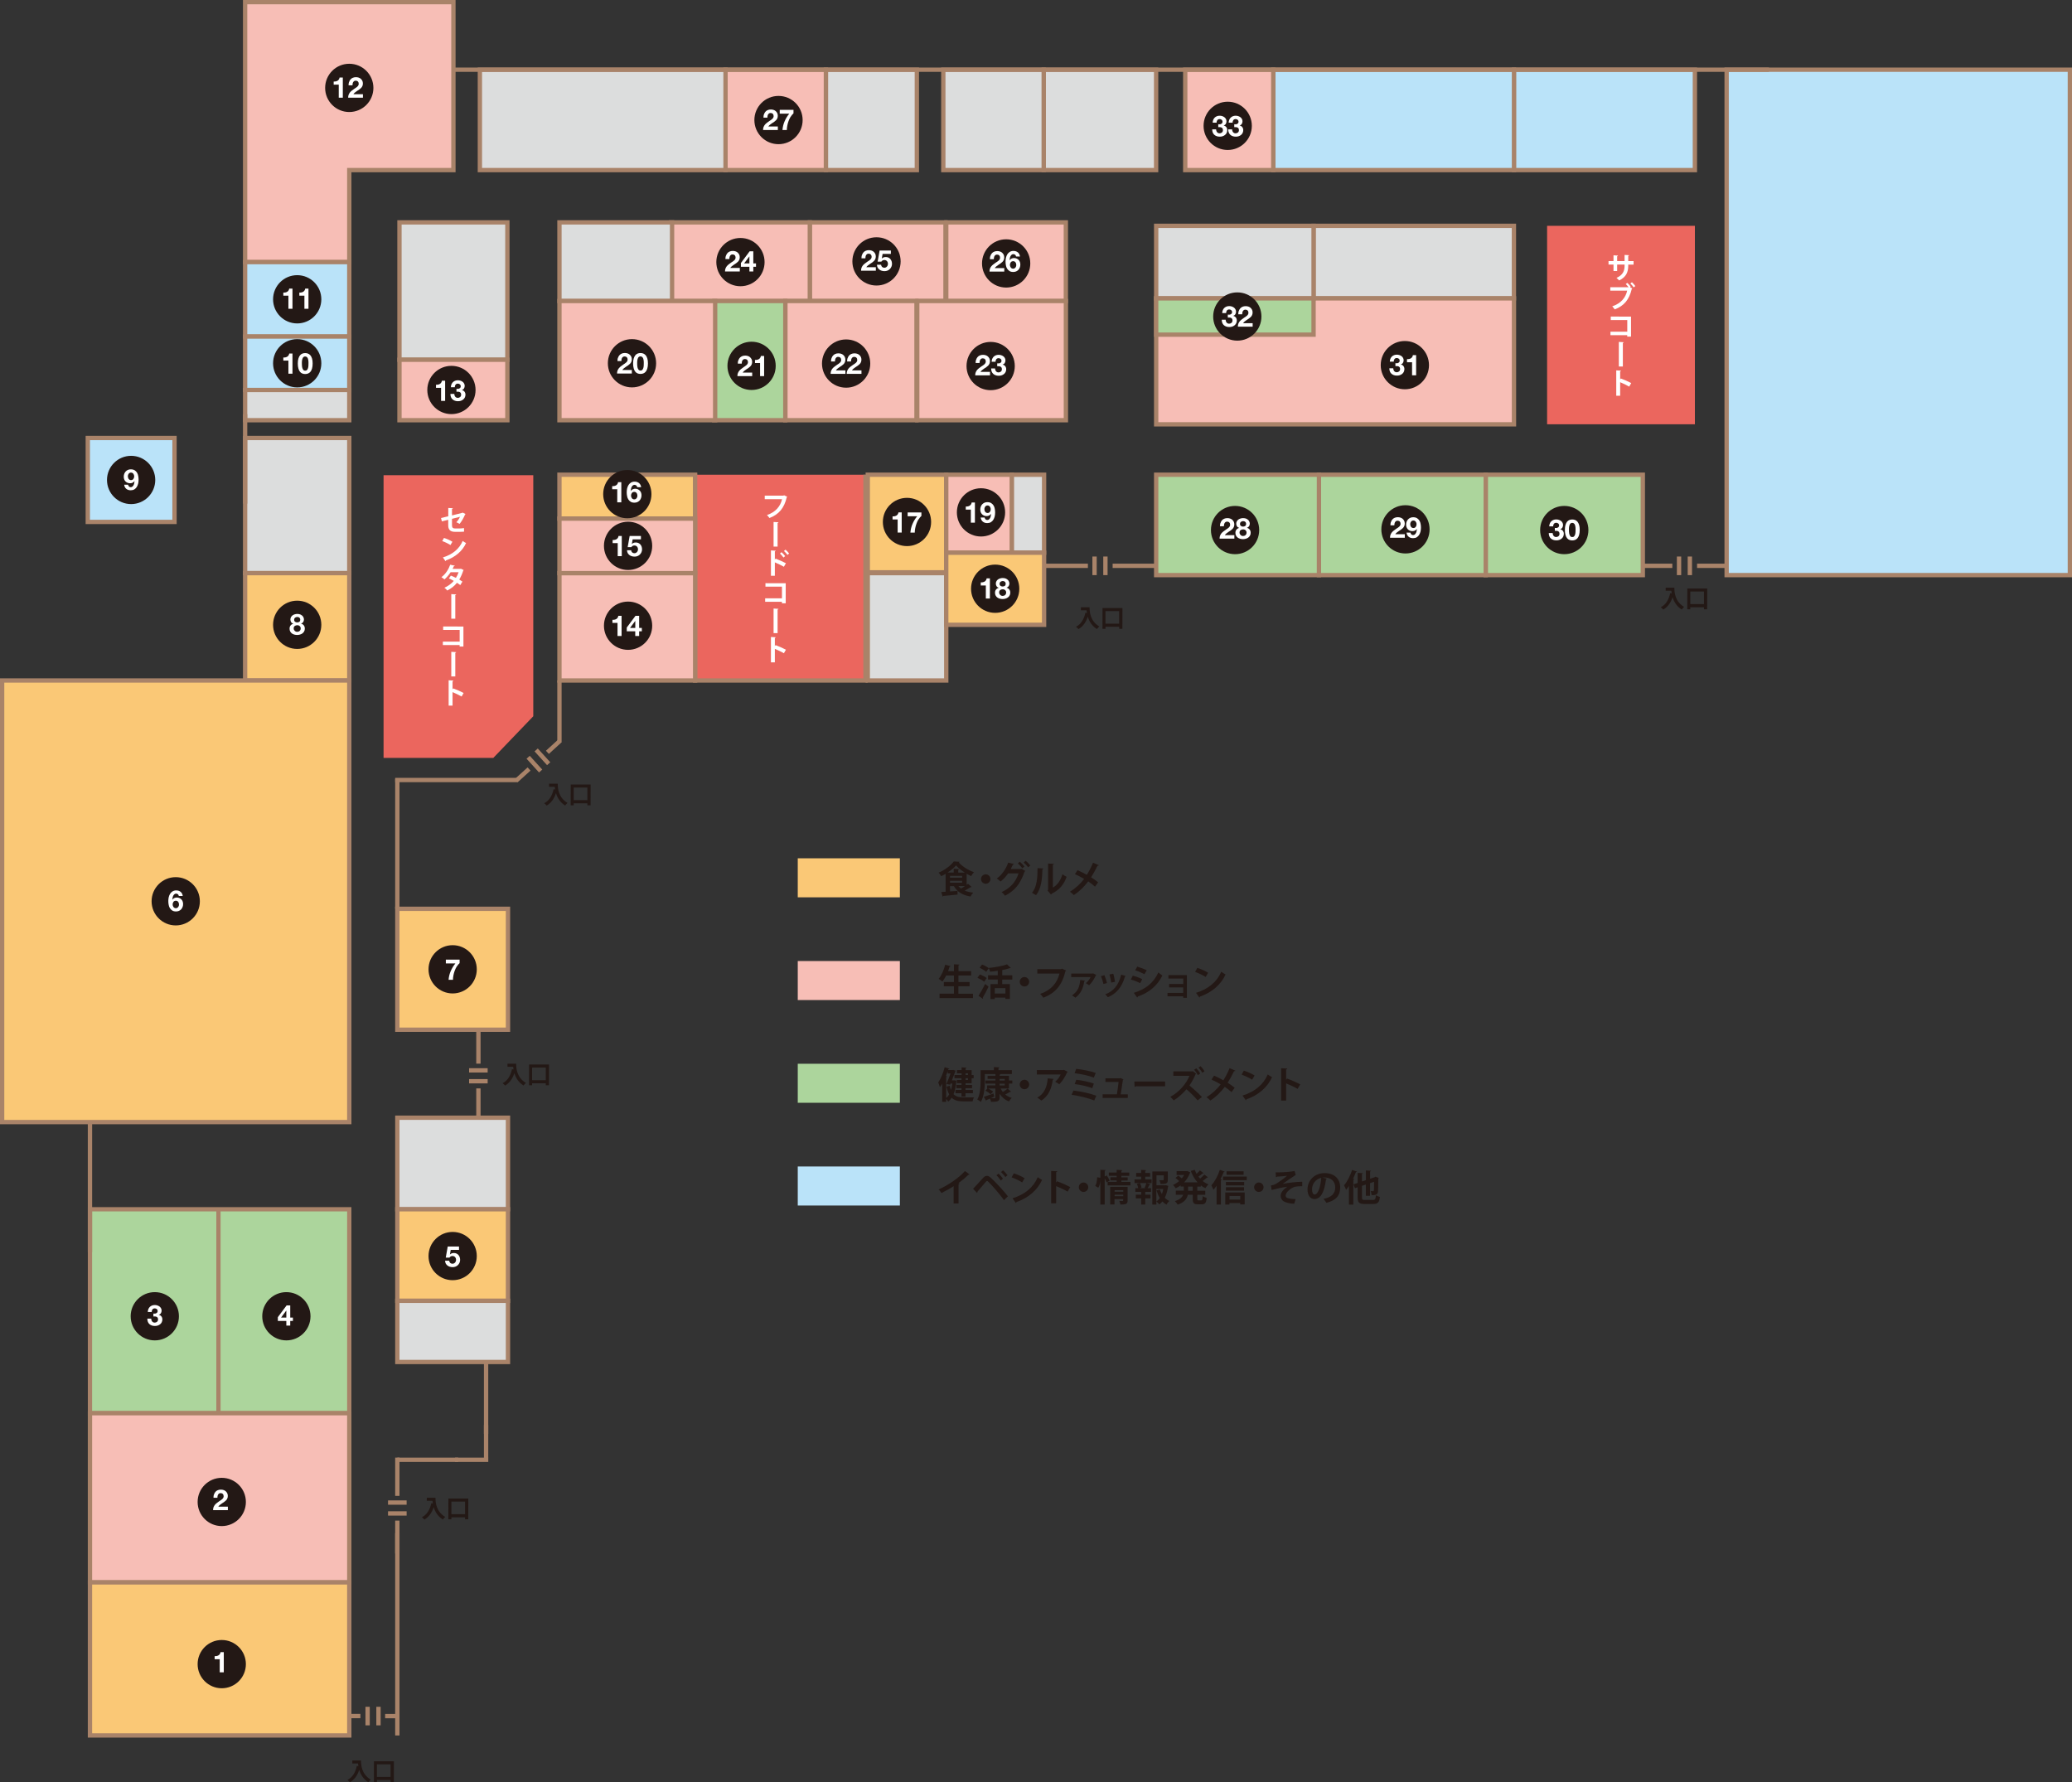 <?xml version="1.0" encoding="UTF-8"?>
<svg id="_レイヤー_2" data-name="レイヤー 2" xmlns="http://www.w3.org/2000/svg" viewBox="0 0 407.85 350.8">
  <rect x="0" y="0" width="407.85" height="350.8" fill="#333333" stroke="none"/>
  <defs>
    <style>
      .cls-1, .cls-2 {
        fill: #fac876;
      }

      .cls-3, .cls-4, .cls-5, .cls-6, .cls-2, .cls-7, .cls-8, .cls-9, .cls-10 {
        stroke: #a98369;
        stroke-miterlimit: 10;
      }

      .cls-3, .cls-4, .cls-5, .cls-2, .cls-7, .cls-8, .cls-10 {
        stroke-width: .85px;
      }

      .cls-3, .cls-11 {
        fill: #f7beb6;
      }

      .cls-12, .cls-8, .cls-9 {
        fill: #acd59c;
      }

      .cls-4 {
        fill: #dcdddd;
      }

      .cls-5, .cls-6 {
        fill: none;
      }

      .cls-6, .cls-9 {
        stroke-width: .84px;
      }

      .cls-13, .cls-7 {
        fill: #bae3f9;
      }

      .cls-14 {
        fill: #231815;
      }

      .cls-15 {
        fill: #fff;
      }

      .cls-10, .cls-16 {
        fill: #eb665e;
      }
    </style>
  </defs>
  <g id="_番号" data-name="番号">
    <g>
      <rect class="cls-8" x="292.44" y="93.44" width="30.93" height="19.76"/>
      <rect class="cls-8" x="259.62" y="93.44" width="32.83" height="19.76"/>
      <rect class="cls-8" x="227.58" y="93.44" width="32.04" height="19.76"/>
      <rect class="cls-7" x="298" y="13.72" width="35.62" height="19.76"/>
      <rect class="cls-7" x="339.87" y="13.72" width="67.56" height="99.48"/>
      <rect class="cls-7" x="250.64" y="13.72" width="47.37" height="19.76"/>
      <rect class="cls-4" x="258.56" y="44.45" width="39.44" height="14.27"/>
      <rect class="cls-3" x="227.58" y="58.73" width="70.43" height="24.79"/>
      <rect class="cls-4" x="227.58" y="44.45" width="30.98" height="14.27"/>
      <rect class="cls-3" x="233.3" y="13.72" width="17.33" height="19.76"/>
      <rect class="cls-4" x="205.44" y="13.72" width="22.13" height="19.76"/>
      <rect class="cls-4" x="185.68" y="13.72" width="19.76" height="19.76"/>
      <rect class="cls-3" x="186.26" y="43.77" width="23.54" height="15.48"/>
      <rect class="cls-3" x="159.4" y="43.77" width="26.71" height="15.48"/>
      <rect class="cls-3" x="132.09" y="43.77" width="27.31" height="15.48"/>
      <rect class="cls-4" x="110.12" y="43.77" width="22.17" height="15.48"/>
      <rect class="cls-4" x="78.63" y="43.77" width="21.24" height="27.04"/>
      <rect class="cls-3" x="78.63" y="70.81" width="21.24" height="11.9"/>
      <rect class="cls-3" x="180.55" y="59.25" width="29.26" height="23.46"/>
      <rect class="cls-3" x="154.58" y="59.25" width="25.82" height="23.46"/>
      <rect class="cls-8" x="140.58" y="59.25" width="14" height="23.46"/>
      <rect class="cls-3" x="110.12" y="59.25" width="30.65" height="23.46"/>
      <rect class="cls-2" x="110.12" y="93.44" width="26.71" height="8.64"/>
      <polyline class="cls-10" points="170.36 93.44 170.36 133.94 136.83 133.94 136.83 93.44"/>
      <rect class="cls-3" x="110.12" y="112.81" width="26.71" height="21.13"/>
      <rect class="cls-4" x="170.81" y="112.81" width="15.45" height="21.13"/>
      <rect class="cls-2" x="170.81" y="93.44" width="15.45" height="19.21"/>
      <rect class="cls-4" x="199.15" y="93.44" width="6.37" height="15.35"/>
      <rect class="cls-3" x="186.26" y="93.44" width="12.89" height="15.35"/>
      <rect class="cls-2" x="186.26" y="108.79" width="19.26" height="14.19"/>
      <rect class="cls-3" x="110.12" y="102.08" width="26.71" height="10.73"/>
      <rect class="cls-4" x="162.57" y="13.72" width="17.9" height="19.76"/>
      <rect class="cls-3" x="142.81" y="13.72" width="19.76" height="19.76"/>
      <rect class="cls-4" x="94.46" y="13.72" width="48.35" height="19.76"/>
      <polygon class="cls-3" points="89.25 .42 68.75 .42 48.25 .42 48.25 33.48 48.25 51.59 68.75 51.59 68.75 33.48 89.25 33.48 89.25 .42"/>
      <rect class="cls-7" x="48.25" y="51.59" width="20.5" height="14.65"/>
      <rect class="cls-7" x="48.25" y="66.24" width="20.5" height="10.53"/>
      <rect class="cls-4" x="48.25" y="76.76" width="20.5" height="5.95"/>
      <rect class="cls-4" x="48.25" y="86.21" width="20.5" height="26.6"/>
      <rect class="cls-7" x="17.28" y="86.21" width="17.07" height="16.52"/>
      <rect class="cls-2" x="48.25" y="112.81" width="20.5" height="21.13"/>
      <rect class="cls-2" x=".42" y="133.94" width="68.33" height="86.92"/>
      <rect class="cls-9" x="17.71" y="238.02" width="51.04" height="40.14"/>
      <rect class="cls-2" x="78.21" y="178.88" width="21.78" height="23.8"/>
      <rect class="cls-4" x="78.21" y="220" width="21.78" height="18.02"/>
      <rect class="cls-2" x="78.21" y="238.02" width="21.78" height="18.02"/>
      <rect class="cls-4" x="78.21" y="256.04" width="21.78" height="12.04"/>
      <rect class="cls-3" x="17.71" y="278.16" width="51.04" height="33.3"/>
      <rect class="cls-2" x="17.71" y="311.46" width="51.04" height="30.13"/>
      <rect class="cls-8" x="227.58" y="58.73" width="30.98" height="7.14"/>
    </g>
    <line class="cls-5" x1="110.12" y1="146.1" x2="110.12" y2="133.94"/>
    <line class="cls-5" x1="78.21" y1="178.88" x2="78.21" y2="153.28"/>
    <line class="cls-5" x1="17.71" y1="246.47" x2="17.71" y2="220.87"/>
    <line class="cls-5" x1="330.5" y1="109.54" x2="330.5" y2="113.2"/>
    <line class="cls-5" x1="332.63" y1="109.54" x2="332.63" y2="113.2"/>
    <line class="cls-5" x1="78.21" y1="301.75" x2="78.21" y2="341.59"/>
    <g>
      <path class="cls-14" d="M327.89,115.68h1.69c0,.93.12,2.71,1.92,3.78-.13.1-.37.36-.47.51-1.01-.62-1.53-1.55-1.8-2.43-.36,1.09-.95,1.93-1.83,2.44-.1-.13-.34-.35-.49-.46.99-.5,1.58-1.49,1.85-2.77l.3.07c-.03-.19-.05-.37-.07-.54h-1.12s0-.59,0-.59Z"/>
      <path class="cls-14" d="M332.12,115.84h3.93s-.01,4.09-.01,4.09h-.63s0-.4,0-.4h-2.69s0,.4,0,.4h-.6s.01-4.08.01-4.08ZM332.72,118.91h2.69s0-2.48,0-2.48h-2.69s0,2.48,0,2.48Z"/>
    </g>
    <g>
      <path class="cls-14" d="M212.78,119.53h1.69c0,.93.12,2.71,1.92,3.78-.13.1-.37.36-.47.51-1.01-.62-1.53-1.55-1.8-2.43-.36,1.09-.95,1.93-1.83,2.44-.1-.13-.34-.35-.49-.46.99-.5,1.58-1.49,1.85-2.77l.3.07c-.03-.19-.05-.37-.07-.54h-1.12s0-.59,0-.59Z"/>
      <path class="cls-14" d="M217.01,119.68h3.93s-.01,4.09-.01,4.09h-.63s0-.4,0-.4h-2.69s0,.4,0,.4h-.6s.01-4.08.01-4.08ZM217.6,122.76h2.69s0-2.48,0-2.48h-2.69s0,2.48,0,2.48Z"/>
    </g>
    <g>
      <path class="cls-14" d="M190.26,174.18c.1-.07.2-.15.28-.22l.72.62s-.08.04-.13.04c-.03,0-.05,0-.08,0-.3.19-.75.46-1.16.68.47.2,1.03.33,1.67.4-.18.18-.41.53-.52.76-1.56-.26-2.62-.9-3.27-2.04h-.77s0,1.04,0,1.04c.48-.03.99-.06,1.48-.1v.72c-1.03.11-2.11.21-2.81.27,0,.06-.07.11-.13.12l-.26-.89.86-.06v-3.52c-.28.17-.58.32-.88.46-.11-.2-.33-.53-.5-.7,1.22-.5,2.42-1.42,2.98-2.2l1.15.06c-.01.07-.09.12-.18.13.69.8,1.94,1.56,3,1.92-.2.22-.41.52-.55.77-.29-.13-.59-.28-.89-.46v2.21ZM188.62,171.75h1.28c-.67-.43-1.31-.93-1.71-1.41-.39.46-.99.96-1.67,1.4h1.21s0-.74,0-.74l1.09.06c0,.07-.06.12-.2.14v.55ZM187,173.36v.38s2.39,0,2.39,0v-.38s-2.39,0-2.39,0ZM187,172.4v.35s2.39,0,2.39,0v-.35s-2.39,0-2.39,0ZM188.65,174.41c.15.17.32.33.52.48.25-.14.52-.3.77-.48h-1.29Z"/>
      <path class="cls-14" d="M194.96,173.02c0,.51-.42.93-.93.93-.51,0-.93-.42-.93-.93,0-.51.42-.93.93-.93.52,0,.93.44.93.93Z"/>
      <path class="cls-14" d="M201.83,171.43c-.03.06-.1.11-.16.14-.85,2.49-1.99,3.79-3.85,4.73-.14-.21-.41-.52-.67-.7,1.71-.81,2.76-1.94,3.34-3.69h-2.05c-.37.55-.89,1.13-1.5,1.6-.17-.18-.5-.44-.74-.59.95-.65,1.82-1.87,2.25-3.13l1.15.27c-.03.08-.12.12-.23.13-.12.26-.29.62-.42.86h1.99s.14-.05.14-.05l.75.44ZM200.73,169.61c.32.25.71.66.92.94l-.41.36c-.19-.28-.61-.73-.89-.95l.38-.35ZM201.89,169.42c.32.25.7.65.91.94l-.42.35c-.17-.25-.58-.69-.88-.94l.38-.35Z"/>
      <path class="cls-14" d="M205.37,170.94c0,.08-.07.15-.19.16-.04,2.08-.24,3.76-1.24,5.1-.21-.14-.56-.34-.81-.47.97-1.12,1.1-3,1.1-4.86l1.13.07ZM207.23,174.71c.97-.53,1.57-1.51,1.9-2.63.19.16.6.39.82.5-.52,1.5-1.38,2.56-2.91,3.31-.04.07-.11.14-.17.18l-.68-.8.12-.15v-5.15s1.14.06,1.14.06c-.01.08-.07.15-.2.17v4.51Z"/>
      <path class="cls-14" d="M212.1,171.28c.59.25,1.22.58,1.83.91.38-.59.87-1.51,1.22-2.38l1.15.49c-.03.07-.14.12-.28.11-.33.71-.81,1.59-1.25,2.27.41.25.96.62,1.38.98l-.61.87c-.34-.32-.82-.7-1.34-1.05-.73.99-1.74,2-2.83,2.7-.16-.19-.54-.52-.76-.66,1.06-.65,2.08-1.58,2.79-2.52-.59-.36-1.22-.68-1.81-.95l.51-.77Z"/>
    </g>
    <g>
      <path class="cls-14" d="M188.67,195.59h2.85s0,.86,0,.86h-6.58s0-.87,0-.87h2.83s0-1.45,0-1.45h-1.99s0-.84,0-.84h1.99s0-1.29,0-1.29h-1.52c-.23.45-.48.87-.75,1.2-.17-.16-.52-.41-.74-.54.55-.62,1.03-1.73,1.29-2.78l1.07.29c-.03.07-.1.1-.2.09-.09.3-.19.59-.3.89h1.15s0-1.35,0-1.35l1.1.06c0,.07-.07.12-.2.14v1.15s2.49,0,2.49,0v.85s-2.5,0-2.5,0v1.29s2.19,0,2.19,0v.83s-2.2,0-2.2,0v1.46Z"/>
      <path class="cls-14" d="M192.87,191.81c.46.16,1.06.45,1.35.7l-.5.72c-.27-.25-.85-.57-1.32-.77l.47-.65ZM192.61,196c.36-.56.89-1.48,1.31-2.33l.66.54c-.36.77-.78,1.57-1.13,2.14.04.04.05.09.05.13s-.01.08-.04.12l-.85-.6ZM193.31,189.85c.45.17,1.04.47,1.32.72l-.5.72c-.27-.26-.84-.6-1.3-.8l.47-.64ZM199.26,192.81h-1.99s0,.89,0,.89h1.51s0,2.92,0,2.92h-.88s0-.26,0-.26h-2.09s0,.29,0,.29h-.84s0-2.95,0-2.95h1.43s0-.9,0-.9h-1.91s0-.84,0-.84h1.91s0-.88,0-.88c-.51.08-1.02.14-1.52.18-.04-.21-.16-.55-.26-.74,1.31-.13,2.75-.38,3.6-.71l.75.71s-.09.04-.2.04c-.42.14-.94.27-1.49.38v1.03s1.98,0,1.98,0v.83ZM197.9,195.56v-1.07s-2.09,0-2.09,0v1.07s2.09,0,2.09,0Z"/>
      <path class="cls-14" d="M202.58,193.24c0,.51-.42.93-.93.93-.51,0-.93-.42-.93-.93,0-.51.42-.93.93-.93.52,0,.93.44.93.93Z"/>
      <path class="cls-14" d="M209.86,191.06c-.04.05-.09.1-.15.12-.65,2.72-1.96,4.29-4.34,5.2-.14-.23-.44-.57-.62-.76,2.18-.71,3.39-2.24,3.79-3.99h-4.36s0-.88,0-.88h4.7s.16-.1.16-.1l.81.39Z"/>
      <path class="cls-14" d="M215.81,191.91s-.07.07-.11.09c-.33.72-.81,1.46-1.32,1.94-.15-.12-.45-.32-.64-.42.38-.31.77-.81.93-1.2h-3.81s0-.7,0-.7h4.22s.09-.04.09-.04l.63.34ZM213.58,193.02c-.01.06-.07.1-.16.12-.18,1.24-.6,2.38-1.74,3.24-.16-.12-.47-.36-.67-.46,1.13-.78,1.49-1.61,1.62-3.03l.95.13Z"/>
      <path class="cls-14" d="M217.39,191.95c.2.44.42,1.1.51,1.54l-.7.19c-.09-.45-.29-1.09-.49-1.54l.68-.19ZM221.61,192.13c-.02.06-.09.1-.18.09-.6,2.14-1.73,3.4-3.38,4.06-.09-.15-.33-.44-.49-.57,1.55-.58,2.64-1.73,3.13-3.88l.92.3ZM219.13,191.65c.15.44.29,1.14.34,1.6l-.74.15c-.06-.48-.2-1.14-.35-1.6l.75-.14Z"/>
      <path class="cls-14" d="M222.98,192.04c.65.17,1.38.44,1.85.68l-.39.79c-.47-.24-1.23-.55-1.85-.71l.39-.75ZM223.17,195.42c2.23-.68,3.85-1.86,4.84-4.01.18.16.6.47.79.6-.99,2.06-2.76,3.44-4.84,4.13.01.07-.02.15-.12.2l-.67-.92ZM223.85,190.26c.65.19,1.37.46,1.87.72l-.45.77c-.51-.28-1.19-.58-1.82-.77l.41-.72Z"/>
      <path class="cls-14" d="M233.63,191.92v4.48s-.73,0-.73,0v-.3s-3.09,0-3.09,0v-.67s3.09,0,3.09,0v-1.08s-2.77,0-2.77,0v-.67s2.78,0,2.78,0v-1.08s-2.92,0-2.92,0v-.67s3.65,0,3.65,0Z"/>
      <path class="cls-14" d="M235.68,190.51c.72.23,1.59.61,2.12.96l-.48.83c-.52-.35-1.38-.75-2.07-1l.43-.79ZM235.42,195.42c2.44-.75,4.13-2.17,4.97-4.16.27.22.58.39.85.54-.9,1.98-2.64,3.52-5.04,4.36-.01.08-.06.16-.12.19l-.66-.93Z"/>
    </g>
    <g>
      <path class="cls-14" d="M187.85,212.63l.42.09c0,.06-.02.08-.04.13-.07.99-.24,1.83-.53,2.52.48.5,1.14.63,1.96.63.33,0,1.65,0,2.06,0-.12.19-.23.56-.28.78h-1.83c-.96,0-1.71-.16-2.28-.71-.2.3-.42.55-.69.75-.09-.16-.25-.39-.4-.55v.61s-.78,0-.78,0v-3.6c-.14.25-.29.49-.45.7-.06-.22-.24-.7-.33-.93.49-.67.98-1.85,1.27-3l.93.3c-.03.06-.09.09-.2.09l-.06.17h.88s.15-.02.15-.02l.44.15s-.25.72-.72,1.91h.35s.13-.01.13-.01ZM186.44,211.88c-.02.06-.07.11-.19.12v4.12c.22-.18.42-.42.59-.71-.22-.39-.39-.89-.53-1.52l.65-.19c.06.32.14.6.24.84.12-.38.2-.8.26-1.26h-.36s-.09.22-.09.22l-.71-.15c.28-.64.58-1.44.81-2.06h-.56s0-.46,0-.46c-.11.33-.23.66-.36.98l.25.07ZM189.28,211.59v-.33s-.91,0-.91,0v-.63s.91,0,.91,0v-.54s.97.06.97.06c0,.07-.06.11-.18.13v.36s1.19,0,1.19,0v.96s.39,0,.39,0v.63s-.39,0-.39,0v.98s-1.2,0-1.2,0v.34s1.27,0,1.27,0v.64s-1.28,0-1.28,0v.35s1.46,0,1.46,0v.64s-1.46,0-1.46,0v.66s-.79,0-.79,0v-.66s-1.18,0-1.18,0v-.65s1.18,0,1.18,0v-.35s-1,0-1,0v-.64s1,0,1,0v-.34s-.91,0-.91,0v-.63s.91,0,.91,0v-.35s-1.38,0-1.38,0v-.63s1.39,0,1.39,0ZM190.53,212.57v-.35s-.46,0-.46,0v.35s.46,0,.46,0ZM190.53,211.26h-.46s0,.33,0,.33h.46s0-.33,0-.33Z"/>
      <path class="cls-14" d="M198.6,214.25h-1.62c.11.25.25.48.41.69.33-.2.7-.46.94-.67l.71.6s-.07.04-.12.04c-.02,0-.06,0-.09-.01-.24.16-.62.37-.96.53.35.29.78.52,1.27.66-.18.17-.41.49-.53.7-.8-.3-1.4-.81-1.85-1.5v.72c0,.79-.39.86-1.68.86-.03-.18-.12-.43-.22-.64l-.67.29c0,.07-.04.12-.08.15l-.46-.77c.49-.15,1.2-.43,1.91-.68.05.19.1.38.15.62-.22.11-.46.21-.67.31.18,0,.36.02.5.02.35,0,.38,0,.38-.16v-1.77s-1.43,0-1.43,0c.35.17.78.44,1.01.62l-.5.51c-.22-.2-.67-.51-1.04-.71l.44-.43h-.09v-.59s1.62,0,1.62,0v-.35s-1.96,0-1.96,0v-.61s1.97,0,1.97,0v-.33s-1.54,0-1.54,0v-.58s1.54,0,1.54,0v-.36s-2.09,0-2.09,0v1.36c0,1.19-.12,2.99-.78,4.12-.14-.14-.51-.39-.7-.48.6-1.04.65-2.56.65-3.64v-2.12s2.62,0,2.62,0v-.62s1.1.06,1.1.06c0,.07-.06.12-.2.14v.41s2.64,0,2.64,0v.76s-2.23,0-2.23,0c-.01.07-.07.11-.18.12v.24s1.84,0,1.84,0v.91s.65,0,.65,0v.61s-.65,0-.65,0v.94ZM196.76,213.3v.35s1.01,0,1.01,0v-.35s-1.01,0-1.01,0ZM196.76,212.36v.33s1.01,0,1.01,0v-.33s-1.01,0-1.01,0Z"/>
      <path class="cls-14" d="M202.58,213.46c0,.51-.42.93-.93.93-.51,0-.93-.42-.93-.93,0-.51.42-.93.93-.93.52,0,.93.44.93.93Z"/>
      <path class="cls-14" d="M210.19,210.97s-.07.09-.15.11c-.33.8-.94,1.75-1.53,2.34-.19-.15-.57-.38-.81-.5.46-.38.89-.98,1.08-1.43h-4.69s0-.87,0-.87h5.22s.1-.05.1-.05l.78.4ZM207.42,212.37c0,.07-.08.13-.2.15-.18,1.59-.79,3.22-2.25,4.1-.2-.16-.54-.44-.79-.58,1.38-.74,1.95-2.17,2.05-3.79l1.18.12Z"/>
      <path class="cls-14" d="M211.3,214.65c1.51.18,3.27.57,4.5,1.02l-.41.93c-1.06-.42-2.93-.91-4.46-1.11l.36-.84ZM211.84,210.38c1.22.13,2.9.46,3.85.81l-.39.92c-1.03-.42-2.55-.72-3.78-.87l.32-.86ZM211.85,212.53c1.09.1,2.59.44,3.46.75l-.31.91c-.81-.33-2.31-.68-3.46-.81l.31-.85Z"/>
      <path class="cls-14" d="M222,215.39v.72s-4.96,0-4.96,0v-.72s2.81,0,2.81,0c.11-.66.26-1.78.33-2.43h-2.59s0-.72,0-.72h2.83s.14-.04.14-.04l.59.26c-.02.05-.07.09-.12.11-.1.69-.32,2.13-.43,2.83h1.39Z"/>
      <path class="cls-14" d="M223.29,212.88h6.05s0,.93,0,.93h-5.75c-.04.06-.15.11-.25.12l-.06-1.05Z"/>
      <path class="cls-14" d="M235.45,211.33s-.07.04-.09.05c-.25.62-.72,1.56-1.23,2.27.69.57,1.79,1.56,2.46,2.27l-.85.67c-.59-.71-1.58-1.68-2.19-2.19-.67.76-1.58,1.63-2.51,2.19-.16-.2-.46-.52-.68-.7,1.81-.97,3.15-2.62,3.78-4.13h-3.18s0-.88,0-.88h3.68s.15-.04.15-.04l.67.49ZM235.48,210.27c.29.31.59.7.76,1.05l-.45.29c-.16-.3-.46-.75-.74-1.05l.44-.28ZM236.34,209.86c.26.27.59.71.75,1l-.44.29c-.14-.29-.51-.78-.73-1.03l.41-.26Z"/>
      <path class="cls-14" d="M238.98,211.72c.59.25,1.22.58,1.83.91.38-.59.87-1.51,1.22-2.38l1.15.49c-.03.07-.14.12-.28.11-.33.71-.81,1.59-1.25,2.27.41.25.96.62,1.38.98l-.61.87c-.34-.32-.82-.7-1.34-1.05-.73.99-1.74,2-2.83,2.7-.16-.19-.54-.52-.76-.66,1.06-.65,2.08-1.58,2.79-2.52-.59-.36-1.22-.68-1.81-.95l.51-.77Z"/>
      <path class="cls-14" d="M244.83,210.73c.72.23,1.59.61,2.12.96l-.48.83c-.52-.35-1.38-.75-2.07-1l.43-.79ZM244.57,215.64c2.44-.75,4.13-2.17,4.97-4.16.27.22.58.39.85.54-.9,1.98-2.64,3.52-5.04,4.36-.01.08-.06.16-.12.19l-.66-.93Z"/>
      <path class="cls-14" d="M255.43,214.33c-.6-.35-1.55-.8-2.27-1.09v3.39s-.98,0-.98,0v-6.37s1.2.06,1.2.06c0,.09-.07.16-.22.18v2.04s.18-.25.18-.25c.8.28,1.88.76,2.6,1.14l-.52.89Z"/>
    </g>
    <g>
      <path class="cls-14" d="M190.85,231.16c-.04.06-.12.09-.23.08-.57.55-1.27,1.14-1.96,1.64.08.02.16.06.23.08-.02.07-.09.12-.21.14v3.78s-.97,0-.97,0v-3.41c-.64.43-1.6.97-2.4,1.35-.12-.2-.36-.54-.55-.7,1.89-.84,4.07-2.34,5.18-3.63l.91.67Z"/>
      <path class="cls-14" d="M191.54,233.99c.53-.54,1.53-1.66,2-2.18.24-.25.49-.37.73-.37.25,0,.51.15.77.39.86.76,2.39,2.42,3.36,3.64l-.78.75c-.87-1.23-2.41-2.97-3-3.54-.15-.14-.24-.22-.33-.22-.08,0-.17.09-.3.22-.25.29-1.13,1.35-1.58,1.87.01.08-.01.18-.09.25l-.78-.81ZM196.55,231c.3.26.67.71.87,1l-.43.35c-.18-.28-.58-.78-.85-1.02l.41-.33ZM197.44,230.35c.31.27.68.69.88.98l-.43.35c-.18-.28-.59-.75-.85-.99l.4-.33Z"/>
      <path class="cls-14" d="M199.56,230.95c.72.23,1.59.61,2.12.96l-.48.83c-.52-.35-1.38-.75-2.07-1l.43-.79ZM199.3,235.86c2.44-.75,4.13-2.17,4.97-4.16.27.22.58.39.85.54-.9,1.98-2.64,3.52-5.04,4.36-.01.08-.06.16-.12.19l-.66-.93Z"/>
      <path class="cls-14" d="M210.16,234.55c-.6-.35-1.55-.8-2.27-1.09v3.39s-.98,0-.98,0v-6.37s1.2.06,1.2.06c0,.09-.07.16-.22.18v2.04s.18-.25.18-.25c.8.28,1.88.76,2.6,1.14l-.52.89Z"/>
      <path class="cls-14" d="M214.21,233.68c0,.51-.42.93-.93.93-.51,0-.93-.42-.93-.93,0-.51.42-.93.93-.93.52,0,.93.44.93.93Z"/>
      <path class="cls-14" d="M217.85,231.36c.21.31.47.75.58,1.02l-.6.34c-.07-.2-.22-.5-.38-.78v5.14s-.86,0-.86,0v-4.73s0,0,0,0c-.04.54-.16,1.07-.4,1.43-.57-.35-.59-.36-.6-.36.25-.38.36-1.07.37-1.7l.64.1v-1.57s1.04.06,1.04.06c0,.07-.06.12-.19.14v1.12s.39-.2.39-.2ZM220.73,232.63h1.79s0,.69,0,.69h-4.49s0-.7,0-.7h1.78s0-.29,0-.29h-1.23s0-.61,0-.61h1.22s0-.29,0-.29h-1.54s0-.64,0-.64h1.54s0-.53,0-.53l1.13.07c0,.07-.07.12-.2.14v.33s1.56,0,1.56,0v.64s-1.56,0-1.56,0v.3s1.24,0,1.24,0v.61s-1.24,0-1.24,0v.3ZM221.96,233.61v2.67c0,.69-.29.81-1.41.81-.04-.22-.14-.51-.24-.72.25.02.56.02.65.02.09,0,.12-.03.12-.11v-.26s-1.7,0-1.7,0v1.05s-.85,0-.85,0v-3.46s3.41,0,3.41,0ZM219.4,235.44h1.7s0-.29,0-.29h-1.7s0,.29,0,.29ZM221.1,234.26h-1.7s0,.3,0,.3h1.7s0-.3,0-.3Z"/>
      <path class="cls-14" d="M225.43,231.6v.54s1.25,0,1.25,0v.73s-.95,0-.95,0l.73.23c-.01.05-.08.07-.17.07-.1.2-.27.48-.41.7h.69s0,.73,0,.73h-1.14s0,.55,0,.55h1.03s0,.73,0,.73h-1.03s0,1.21,0,1.21h-.8s0-1.21,0-1.21h-1.06s0-.73,0-.73h1.06s0-.55,0-.55h-1.15s0-.73,0-.73h.57c-.04-.25-.15-.58-.27-.84l.56-.16h-1.02s0-.73,0-.73h1.3s0-.53,0-.53h-.98s0-.73,0-.73h.98s0-.61,0-.61l.99.06c0,.07-.06.11-.19.12v.43s.97,0,.97,0v.72s-.97,0-.97,0ZM225.49,233.87l-.18-.08c.12-.26.26-.64.33-.92h-1.25c.14.27.27.65.3.88l-.37.12h1.17ZM229.47,233.27l.51.16c-.01.07-.04.09-.07.14-.1.8-.31,1.55-.64,2.19.26.26.56.48.9.62-.19.17-.45.5-.57.73-.3-.17-.56-.38-.8-.63-.18.22-.39.42-.61.59-.12-.19-.37-.44-.56-.57.25-.2.48-.43.66-.69-.27-.45-.48-.97-.63-1.52l.66-.14c.09.31.22.61.38.88.12-.31.22-.65.28-1h-1.36s0,3.07,0,3.07h-.8s.01-6.52.01-6.52h3.04s0,1.64,0,1.64c0,.78-.37.82-1.42.82-.03-.22-.13-.53-.23-.74.29,0,.63,0,.72,0,.1,0,.13-.02.13-.1v-.86s-1.43,0-1.43,0v1.96s1.68,0,1.68,0l.15-.02Z"/>
      <path class="cls-14" d="M236.35,233.55h-.67s0,.82,0,.82h1.56s0,.8,0,.8h-1.56s0,.79,0,.79c0,.27.03.31.23.31h.57c.19,0,.23-.14.26-.83.19.14.54.29.78.34-.09.96-.31,1.26-.96,1.26h-.8c-.79,0-.99-.26-.98-1.08v-.8s-.97,0-.97,0c-.16.77-.65,1.5-2,1.95-.11-.2-.37-.54-.55-.7,1.02-.31,1.45-.76,1.63-1.25h-1.45s0-.8,0-.8h1.57s0-.82,0-.82h-.62s0-.23,0-.23c-.31.23-.63.43-.97.58-.12-.2-.35-.5-.53-.66.42-.17.83-.44,1.21-.76-.2-.19-.48-.44-.72-.62l.55-.45c.22.15.49.36.69.54.18-.21.33-.43.47-.67h-1.49s0-.75,0-.75h1.98s.14-.02.14-.02l.61.28s-.07.08-.11.11c-.25.7-.65,1.32-1.14,1.83h2.64c-.56-.61-1-1.37-1.33-2.24l.78-.22c.1.27.22.53.36.78.25-.22.49-.47.66-.67l.73.55c-.04.05-.14.06-.21.04-.2.18-.52.44-.81.64.1.13.21.26.33.38.3-.25.62-.55.83-.79l.72.54s-.07.05-.13.05c-.02,0-.04,0-.06,0-.22.19-.55.46-.86.67.34.28.72.5,1.14.67-.2.17-.47.51-.6.75-.33-.15-.62-.33-.9-.55v.24ZM234.77,234.38v-.83s-.9,0-.9,0v.83s.9,0,.9,0Z"/>
      <path class="cls-14" d="M239.48,233.37c-.2.3-.41.57-.63.81-.08-.22-.29-.67-.41-.88.64-.67,1.29-1.87,1.67-3.03l.96.34c-.03.06-.09.09-.2.09-.18.46-.39.93-.63,1.38l.27.07c-.01.07-.07.12-.19.12v4.82s-.85,0-.85,0v-3.73ZM240.73,231.58h4.68s0,.71,0,.71h-4.68s0-.71,0-.71ZM241.18,237.09v-2.37s3.82,0,3.82,0v2.34s-.88,0-.88,0v-.27s-2.11,0-2.11,0v.3s-.83,0-.83,0ZM241.31,234.36v-.68s3.57,0,3.57,0v.68s-3.57,0-3.57,0ZM244.9,232.65v.67s-3.6,0-3.6,0v-.67s3.6,0,3.6,0ZM244.79,230.55v.68s-3.36,0-3.36,0v-.68s3.36,0,3.36,0ZM244.13,235.4h-2.11s0,.71,0,.71h2.11s0-.71,0-.71Z"/>
      <path class="cls-14" d="M248.72,233.68c0,.51-.42.93-.93.93-.51,0-.93-.42-.93-.93,0-.51.42-.93.93-.93.52,0,.93.44.93.93Z"/>
      <path class="cls-14" d="M251.09,230.76c.25,0,.54,0,.93-.01.68,0,2.28-.13,2.81-.27l.21.83c-.08.01-.19.07-.28.14-.64.4-1.55,1.07-2.27,1.57,1.16-.24,2.7-.39,3.84-.42v.88c-.44-.02-1.14.03-1.5.13-.63.19-1.76,1-1.76,1.71,0,.23.11.4.35.49.32.13,1.09.21,1.61.23l-.28.9c-.85-.04-1.66-.21-2.14-.53-.28-.19-.53-.57-.53-1.03,0-.65.52-1.26,1.32-1.8-1.04.15-2.08.37-3.1.65l-.13-.88c.41-.08.7-.17.97-.33.44-.23,1.76-1.18,2.19-1.59-.5.08-1.65.16-1.91.16-.04.06-.18.11-.26.11l-.07-.94Z"/>
      <path class="cls-14" d="M261.23,231.98c-.03.07-.12.12-.22.12-.3,2.48-1.03,3.91-2.28,3.91-.79,0-1.36-.67-1.36-1.9,0-1.86,1.49-3.21,3.33-3.21,2.05,0,3.1,1.22,3.1,2.8,0,1.7-.88,2.59-2.71,3.05-.14-.22-.34-.52-.58-.77,1.65-.32,2.31-1.11,2.32-2.26,0-1.17-.81-1.96-2.14-1.96-.13,0-.25.01-.37.03l.91.21ZM260.07,231.83c-1.1.26-1.81,1.21-1.81,2.24,0,.61.18,1.04.5,1.04.71,0,1.18-1.58,1.31-3.28Z"/>
      <path class="cls-14" d="M267.1,230.61c-.03.06-.09.09-.2.08-.17.44-.36.89-.57,1.33l.25.08c-.01.06-.07.11-.19.12v4.89s-.86,0-.86,0v-3.69c-.18.28-.37.54-.57.77-.08-.21-.27-.67-.4-.88.6-.68,1.21-1.87,1.59-3.03l.96.33ZM268.09,235.66c0,.46.06.52.56.52h1.59c.44,0,.52-.16.6-.92.2.13.54.28.78.33-.12,1.04-.39,1.39-1.31,1.39h-1.71c-1.07,0-1.36-.27-1.36-1.33v-1.96s-.55.19-.55.19l-.27-.77.82-.27v-1.98s1.03.06,1.03.06c0,.07-.06.11-.18.13v1.5s.77-.26.77-.26v-1.91s1.01.06,1.01.06c0,.07-.06.11-.18.14v1.43s.88-.29.88-.29l.16-.12.68.26s-.06.08-.11.11c-.01,1.28-.02,2.18-.05,2.49-.03.55-.27.81-1.27.78-.02-.25-.09-.61-.19-.8.17.01.39.02.47.02.11,0,.15-.02.18-.16.01-.12.03-.62.03-1.69l-.79.27v2.49s-.83,0-.83,0v-2.22s-.76.26-.76.26v2.25Z"/>
    </g>
    <g>
      <path class="cls-14" d="M108.1,154.26h1.69c0,.93.12,2.71,1.92,3.78-.13.1-.37.36-.47.51-1.01-.62-1.53-1.55-1.8-2.43-.36,1.09-.95,1.93-1.83,2.44-.1-.13-.34-.35-.49-.46.99-.5,1.58-1.49,1.85-2.77l.3.07c-.03-.19-.05-.37-.07-.54h-1.12s0-.59,0-.59Z"/>
      <path class="cls-14" d="M112.33,154.42h3.93s-.01,4.09-.01,4.09h-.63s0-.4,0-.4h-2.69s0,.4,0,.4h-.6s.01-4.08.01-4.08ZM112.93,157.5h2.69s0-2.48,0-2.48h-2.69s0,2.48,0,2.48Z"/>
    </g>
    <g>
      <path class="cls-14" d="M99.91,209.37h1.69c0,.93.12,2.71,1.92,3.78-.13.1-.37.36-.47.51-1.01-.62-1.53-1.55-1.8-2.43-.36,1.09-.95,1.93-1.83,2.44-.1-.13-.34-.35-.49-.46.99-.5,1.58-1.49,1.85-2.77l.3.07c-.03-.19-.05-.37-.07-.54h-1.12s0-.59,0-.59Z"/>
      <path class="cls-14" d="M104.14,209.53h3.93s-.01,4.09-.01,4.09h-.63s0-.4,0-.4h-2.69s0,.4,0,.4h-.6s.01-4.08.01-4.08ZM104.74,212.61h2.69s0-2.48,0-2.48h-2.69s0,2.48,0,2.48Z"/>
    </g>
    <g>
      <path class="cls-14" d="M84.03,294.8h1.69c0,.93.12,2.71,1.92,3.78-.13.1-.37.36-.47.51-1.01-.62-1.53-1.55-1.8-2.43-.36,1.09-.95,1.93-1.83,2.44-.1-.13-.34-.35-.49-.46.99-.5,1.58-1.49,1.85-2.77l.3.07c-.03-.19-.05-.37-.07-.54h-1.12s0-.59,0-.59Z"/>
      <path class="cls-14" d="M88.25,294.96h3.93s-.01,4.09-.01,4.09h-.63s0-.4,0-.4h-2.69s0,.4,0,.4h-.6s.01-4.08.01-4.08ZM88.85,298.04h2.69s0-2.48,0-2.48h-2.69s0,2.48,0,2.48Z"/>
    </g>
    <g>
      <path class="cls-14" d="M69.37,346.51h1.69c0,.93.12,2.71,1.92,3.78-.13.1-.37.36-.47.51-1.01-.62-1.53-1.55-1.8-2.43-.36,1.09-.95,1.93-1.83,2.44-.1-.13-.34-.35-.49-.46.99-.5,1.58-1.49,1.85-2.77l.3.07c-.03-.19-.05-.37-.07-.54h-1.12s0-.59,0-.59Z"/>
      <path class="cls-14" d="M73.6,346.67h3.93s-.01,4.09-.01,4.09h-.63s0-.4,0-.4h-2.69s0,.4,0,.4h-.6s.01-4.08.01-4.08ZM74.19,349.75h2.69s0-2.48,0-2.48h-2.69s0,2.48,0,2.48Z"/>
    </g>
    <line class="cls-6" x1="43" y1="238.02" x2="43" y2="278.16"/>
    <line class="cls-5" x1="329.18" y1="111.37" x2="323.38" y2="111.37"/>
    <line class="cls-5" x1="339.57" y1="111.37" x2="334.05" y2="111.37"/>
    <line class="cls-5" x1="215.45" y1="109.54" x2="215.45" y2="113.2"/>
    <line class="cls-5" x1="217.59" y1="109.54" x2="217.59" y2="113.2"/>
    <line class="cls-5" x1="214.14" y1="111.37" x2="205.52" y2="111.37"/>
    <line class="cls-5" x1="348.2" y1="13.72" x2="89.31" y2="13.72"/>
    <line class="cls-5" x1="227.47" y1="111.37" x2="219.01" y2="111.37"/>
    <line class="cls-5" x1="95.99" y1="210.68" x2="92.34" y2="210.68"/>
    <line class="cls-5" x1="95.99" y1="212.82" x2="92.34" y2="212.82"/>
    <line class="cls-5" x1="94.17" y1="209.36" x2="94.17" y2="202.69"/>
    <line class="cls-5" x1="94.17" y1="220" x2="94.17" y2="214.23"/>
    <line class="cls-5" x1="95.68" y1="282.23" x2="95.68" y2="268.08"/>
    <line class="cls-5" x1="95.68" y1="286.97" x2="95.68" y2="280.48"/>
    <line class="cls-5" x1="80.04" y1="295.75" x2="76.38" y2="295.75"/>
    <line class="cls-5" x1="80.04" y1="297.89" x2="76.38" y2="297.89"/>
    <line class="cls-5" x1="78.21" y1="294.43" x2="78.21" y2="286.9"/>
    <line class="cls-5" x1="78.21" y1="305.79" x2="78.21" y2="299.3"/>
    <line class="cls-5" x1="89.57" y1="287.33" x2="96.11" y2="287.33"/>
    <line class="cls-5" x1="78.21" y1="287.33" x2="90.2" y2="287.33"/>
    <line class="cls-5" x1="74.5" y1="339.6" x2="74.5" y2="335.95"/>
    <line class="cls-5" x1="72.36" y1="339.6" x2="72.36" y2="335.95"/>
    <line class="cls-5" x1="75.81" y1="337.78" x2="78.21" y2="337.78"/>
    <line class="cls-5" x1="69.03" y1="337.77" x2="70.94" y2="337.77"/>
    <line class="cls-5" x1="108" y1="150.32" x2="105.54" y2="147.61"/>
    <line class="cls-5" x1="106.42" y1="151.76" x2="103.96" y2="149.05"/>
    <line class="cls-5" x1="107.75" y1="148.08" x2="110.26" y2="145.79"/>
    <line class="cls-5" x1="101.63" y1="153.64" x2="104.14" y2="151.36"/>
    <line class="cls-5" x1="77.79" y1="153.53" x2="101.93" y2="153.53"/>
    <line class="cls-5" x1="48.25" y1="99.13" x2="48.25" y2="81.52"/>
    <g>
      <circle class="cls-14" cx="43.65" cy="327.55" r="4.75"/>
      <path class="cls-15" d="M43.25,329.16v-2.57h-1v-.61c.14,0,.27,0,.41-.03s.25-.07.35-.13.19-.14.26-.25c.07-.1.12-.23.14-.38h.64v3.97h-.8Z"/>
    </g>
    <g>
      <circle class="cls-14" cx="43.65" cy="295.63" r="4.75"/>
      <path class="cls-15" d="M42.12,294.17c.06-.2.15-.37.27-.51.12-.15.27-.26.46-.34s.39-.12.63-.12c.18,0,.35.03.52.08s.31.14.43.24c.12.11.22.24.3.39.07.16.11.33.11.52s-.03.37-.1.52c-.06.14-.15.27-.26.38-.11.11-.23.21-.36.3s-.27.18-.41.27-.27.18-.4.29c-.13.1-.24.22-.34.36h1.88v.69h-2.91c0-.23.03-.43.1-.6.07-.17.16-.32.27-.46.11-.13.25-.26.4-.37.15-.11.31-.23.48-.35.09-.06.18-.12.28-.18.1-.06.19-.13.27-.21.08-.08.15-.16.2-.25s.08-.2.08-.32c0-.19-.06-.34-.17-.45-.11-.11-.25-.16-.43-.16-.12,0-.22.03-.3.08-.08.06-.15.13-.2.22-.05.09-.08.19-.1.29-.02.11-.03.21-.03.32h-.77c0-.23.02-.44.08-.63Z"/>
    </g>
    <g>
      <circle class="cls-14" cx="89.1" cy="247.23" r="4.75"/>
      <path class="cls-15" d="M88.72,246.02l-.16.9h.01c.11-.1.23-.18.35-.22.12-.05.27-.07.43-.07.2,0,.37.04.52.11.15.07.28.17.38.29.1.12.18.26.24.43.05.17.08.34.08.52,0,.2-.04.39-.12.57-.08.18-.19.33-.32.46-.13.13-.29.23-.47.3-.18.07-.37.1-.57.1-.19,0-.38-.03-.55-.08s-.33-.13-.47-.24c-.14-.11-.24-.24-.33-.39-.08-.16-.12-.34-.13-.55h.81c.02.18.09.33.2.43.12.11.27.16.45.16.11,0,.2-.02.29-.07.08-.04.16-.1.22-.17.06-.07.1-.15.14-.24.03-.09.05-.19.05-.29s-.02-.2-.05-.29-.08-.17-.14-.24c-.06-.07-.13-.12-.22-.16s-.18-.06-.29-.06c-.14,0-.26.03-.35.08s-.18.13-.25.24h-.73l.39-2.19h2.22v.66h-1.64Z"/>
    </g>
    <g>
      <circle class="cls-14" cx="89.1" cy="190.79" r="4.75"/>
      <path class="cls-15" d="M89.9,190.24c-.16.26-.29.55-.4.84-.11.3-.19.6-.25.91-.06.31-.09.59-.09.86h-.86c.05-.59.18-1.16.42-1.71s.54-1.05.92-1.51h-1.88v-.75h2.71v.69c-.21.18-.39.4-.55.67Z"/>
    </g>
    <g>
      <circle class="cls-14" cx="34.59" cy="177.4" r="4.75"/>
      <path class="cls-15" d="M35.03,176.04c-.09-.1-.21-.15-.35-.15s-.26.04-.36.13c-.1.08-.17.19-.23.31s-.1.25-.12.39c-.03.14-.04.26-.05.37h.01c.11-.15.24-.26.39-.33.15-.07.32-.1.51-.1.17,0,.34.04.5.11.16.07.3.17.41.3.11.12.18.26.23.41.05.16.07.31.07.47,0,.2-.03.39-.1.57-.07.18-.16.33-.28.46-.12.13-.27.23-.44.31-.17.07-.36.11-.57.11-.3,0-.55-.06-.74-.18s-.35-.28-.47-.47c-.12-.19-.2-.41-.24-.66-.05-.24-.07-.49-.07-.75s.03-.49.08-.74c.06-.25.15-.47.27-.67.12-.2.29-.36.48-.48.2-.12.44-.19.72-.19.17,0,.33.02.48.07.15.05.28.12.39.21s.21.21.28.34c.07.14.12.29.14.47h-.77c-.03-.13-.09-.25-.18-.35ZM34.35,177.34c-.08.04-.15.09-.2.16-.05.07-.09.15-.12.24s-.04.18-.04.28c0,.09.01.18.04.27s.07.17.12.24.12.13.2.17c.08.04.17.06.27.06s.18-.02.26-.06c.07-.04.14-.1.19-.16.05-.07.09-.15.12-.23.03-.09.04-.18.04-.27s-.01-.19-.04-.28c-.02-.09-.06-.17-.11-.24-.05-.07-.11-.13-.19-.17-.08-.04-.17-.06-.27-.06s-.2.02-.28.06Z"/>
    </g>
    <g>
      <circle class="cls-14" cx="58.5" cy="122.98" r="4.75"/>
      <path class="cls-15" d="M57.29,121.45c.08-.14.18-.25.31-.34.13-.09.27-.16.43-.2.16-.05.32-.07.48-.07.25,0,.45.04.62.11.17.08.31.17.41.28.1.11.18.22.22.35s.07.23.07.33c0,.2-.05.37-.14.52-.1.15-.24.25-.43.32h0c.24.06.42.18.55.35s.19.38.19.63c0,.21-.04.4-.13.55-.08.16-.2.28-.34.39-.14.1-.3.18-.48.23-.18.05-.36.08-.54.08s-.38-.02-.56-.07c-.18-.05-.34-.12-.48-.22-.14-.1-.25-.23-.34-.39s-.13-.34-.13-.56c0-.25.06-.46.2-.63s.31-.28.55-.34h0c-.19-.06-.34-.16-.44-.31s-.15-.32-.15-.52c0-.18.04-.33.12-.47ZM57.87,123.96c.04.08.09.15.15.21s.14.1.22.14.18.05.27.05.19-.02.27-.05c.08-.03.15-.08.22-.14.06-.06.11-.13.14-.21.03-.08.05-.17.05-.27s-.02-.18-.05-.26c-.04-.08-.08-.14-.15-.2s-.13-.1-.22-.13c-.08-.03-.17-.04-.26-.04-.2,0-.36.05-.5.16-.14.11-.2.26-.2.47,0,.1.02.2.06.28ZM58.08,122.38c.12.09.26.13.42.13s.31-.04.43-.13.17-.22.17-.39c0-.05,0-.11-.02-.17s-.04-.12-.09-.18-.1-.1-.18-.14c-.08-.04-.18-.06-.3-.06-.08,0-.16.01-.23.04s-.14.06-.2.1c-.06.05-.1.1-.13.17-.03.07-.05.15-.05.24,0,.17.06.3.18.39Z"/>
    </g>
    <g>
      <circle class="cls-14" cx="123.63" cy="123.16" r="4.75"/>
      <g>
        <path class="cls-15" d="M121.55,125.18v-2.57h-1v-.61c.14,0,.27,0,.41-.03s.25-.07.35-.13.19-.14.26-.25c.07-.1.12-.23.14-.38h.64v3.97h-.8Z"/>
        <path class="cls-15" d="M123.37,124.26v-.74l1.72-2.31h.72v2.39h.53v.66h-.53v.92h-.77v-.92h-1.68ZM125.04,122.22l-1.03,1.38h1.04v-1.38h-.02Z"/>
      </g>
    </g>
    <g>
      <circle class="cls-14" cx="123.63" cy="107.44" r="4.75"/>
      <g>
        <path class="cls-15" d="M121.59,109.47v-2.57h-1v-.61c.14,0,.27,0,.41-.03s.25-.07.35-.13.19-.14.26-.25c.07-.1.12-.23.14-.38h.64v3.97h-.8Z"/>
        <path class="cls-15" d="M124.53,106.17l-.16.9h.01c.11-.1.23-.18.35-.22.12-.05.27-.07.43-.07.2,0,.37.04.52.11.15.07.28.17.38.29.1.12.18.26.24.43.05.17.08.34.08.52,0,.2-.04.39-.12.57-.08.18-.19.33-.32.46-.13.13-.29.23-.47.3-.18.07-.37.1-.57.1-.19,0-.38-.03-.55-.08s-.33-.13-.47-.24c-.14-.11-.24-.24-.33-.39-.08-.16-.12-.34-.13-.55h.81c.02.18.09.33.2.43.12.11.27.16.45.16.11,0,.2-.02.29-.07.08-.04.16-.1.22-.17.06-.07.1-.15.14-.24.03-.09.05-.19.05-.29s-.02-.2-.05-.29-.08-.17-.14-.24c-.06-.07-.13-.12-.22-.16s-.18-.06-.29-.06c-.14,0-.26.03-.35.08s-.18.13-.25.24h-.73l.39-2.19h2.22v.66h-1.64Z"/>
      </g>
    </g>
    <g>
      <circle class="cls-14" cx="123.48" cy="97.26" r="4.75"/>
      <g>
        <path class="cls-15" d="M121.5,98.87v-2.57h-1v-.61c.14,0,.27,0,.41-.03s.25-.07.35-.13.19-.14.26-.25c.07-.1.12-.23.14-.38h.64v3.97h-.8Z"/>
        <path class="cls-15" d="M125.26,95.58c-.09-.1-.21-.15-.35-.15s-.26.04-.36.13c-.1.08-.17.19-.23.31s-.1.25-.12.39c-.03.14-.04.26-.05.37h.01c.11-.15.24-.26.39-.33.15-.07.32-.1.51-.1.17,0,.34.04.5.11.16.07.3.17.41.3.11.12.18.26.23.41.05.16.07.31.07.47,0,.2-.03.39-.1.57-.07.18-.16.33-.28.46-.12.13-.27.23-.44.31-.17.07-.36.11-.57.11-.3,0-.55-.06-.74-.18s-.35-.28-.47-.47c-.12-.19-.2-.41-.24-.66-.05-.24-.07-.49-.07-.75s.03-.49.08-.74c.06-.25.15-.47.27-.67.12-.2.29-.36.48-.48.2-.12.44-.19.72-.19.17,0,.33.02.48.07.15.05.28.12.39.21s.21.21.28.34c.07.14.12.29.14.47h-.77c-.03-.13-.09-.25-.18-.35ZM124.58,96.87c-.08.04-.15.09-.2.16-.05.07-.09.15-.12.24s-.04.18-.04.28c0,.09.01.18.04.27s.07.17.12.24.12.13.2.17c.08.04.17.06.27.06s.18-.02.26-.06c.07-.04.14-.1.19-.16.05-.07.09-.15.12-.23.03-.09.04-.18.04-.27s-.01-.19-.04-.28c-.02-.09-.06-.17-.11-.24-.05-.07-.11-.13-.19-.17-.08-.04-.17-.06-.27-.06s-.2.02-.28.06Z"/>
      </g>
    </g>
    <g>
      <circle class="cls-14" cx="178.53" cy="102.74" r="4.75"/>
      <g>
        <path class="cls-15" d="M176.69,104.82v-2.57h-1v-.61c.14,0,.27,0,.41-.03.13-.03.25-.07.35-.13s.19-.14.26-.25.12-.23.14-.38h.64v3.97h-.8Z"/>
        <path class="cls-15" d="M180.8,102.21c-.16.26-.29.55-.4.85-.11.3-.19.6-.25.91s-.09.59-.09.86h-.86c.05-.59.18-1.16.42-1.71.23-.55.54-1.05.92-1.51h-1.88v-.75h2.71v.69c-.21.18-.39.4-.55.67Z"/>
      </g>
    </g>
    <g>
      <circle class="cls-14" cx="195.89" cy="115.88" r="4.75"/>
      <g>
        <path class="cls-15" d="M194.05,117.81v-2.57h-1v-.61c.14,0,.27,0,.41-.03s.25-.07.35-.13.19-.14.26-.25c.07-.1.12-.23.14-.38h.64v3.97h-.8Z"/>
        <path class="cls-15" d="M196.15,114.38c.08-.14.18-.25.31-.34.13-.09.27-.16.43-.2.16-.05.32-.07.48-.07.25,0,.45.04.62.11.17.08.31.17.41.28.1.11.18.22.22.35s.07.23.07.33c0,.2-.05.37-.14.52-.1.15-.24.25-.43.32h0c.24.06.42.18.55.35s.19.38.19.63c0,.21-.04.4-.13.55-.08.16-.2.28-.34.39-.14.1-.3.18-.48.23-.18.05-.36.08-.54.08s-.38-.02-.56-.07c-.18-.05-.34-.12-.48-.22-.14-.1-.25-.23-.34-.39s-.13-.34-.13-.56c0-.25.06-.46.2-.63s.31-.28.55-.34h0c-.19-.06-.34-.16-.44-.31s-.15-.32-.15-.52c0-.18.04-.33.12-.47ZM196.73,116.89c.04.08.09.15.15.21s.14.1.22.14.18.05.27.05.19-.02.27-.05c.08-.03.15-.08.22-.14.06-.06.11-.13.14-.21.03-.08.05-.17.05-.27s-.02-.18-.05-.26c-.04-.08-.08-.14-.15-.2s-.13-.1-.22-.13c-.08-.03-.17-.04-.26-.04-.2,0-.36.05-.5.16-.14.11-.2.26-.2.47,0,.1.02.2.06.28ZM196.94,115.31c.12.09.26.13.42.13s.31-.04.43-.13.17-.22.17-.39c0-.05,0-.11-.02-.17s-.04-.12-.09-.18-.1-.1-.18-.14c-.08-.04-.18-.06-.3-.06-.08,0-.16.01-.23.04s-.14.06-.2.1c-.06.05-.1.1-.13.17-.03.07-.05.15-.05.24,0,.17.06.3.18.39Z"/>
      </g>
    </g>
    <g>
      <circle class="cls-14" cx="243.11" cy="104.33" r="4.75"/>
      <g>
        <path class="cls-15" d="M240.24,102.95c.06-.2.15-.37.27-.51.12-.15.27-.26.46-.34s.39-.12.63-.12c.18,0,.35.03.52.08s.31.14.43.24c.12.11.22.24.3.39.07.16.11.33.11.52s-.03.37-.1.52c-.06.14-.15.27-.26.38-.11.11-.23.21-.36.3s-.27.18-.41.27-.27.18-.4.29c-.13.1-.24.22-.34.36h1.88v.69h-2.91c0-.23.03-.43.1-.6.07-.17.16-.32.27-.46.11-.13.25-.26.4-.37.15-.11.31-.23.48-.35.09-.06.18-.12.28-.18.1-.06.19-.13.27-.21.08-.08.15-.16.2-.25s.08-.2.08-.32c0-.19-.06-.34-.17-.45-.11-.11-.25-.16-.43-.16-.12,0-.22.03-.3.08-.08.06-.15.13-.2.22-.05.09-.08.19-.1.29-.02.11-.03.21-.03.32h-.77c0-.23.02-.44.08-.63Z"/>
        <path class="cls-15" d="M243.47,102.59c.08-.14.18-.25.31-.34.13-.09.27-.16.43-.2.16-.05.32-.07.48-.07.25,0,.45.04.62.11.17.08.31.17.41.28.1.11.18.22.22.35s.07.23.07.33c0,.2-.05.37-.14.52-.1.15-.24.25-.43.32h0c.24.06.42.18.55.35s.19.38.19.63c0,.21-.04.4-.13.55-.08.16-.2.28-.34.39-.14.1-.3.18-.48.23-.18.05-.36.08-.54.08s-.38-.02-.56-.07c-.18-.05-.34-.12-.48-.22-.14-.1-.25-.23-.34-.39s-.13-.34-.13-.56c0-.25.06-.46.2-.63s.31-.28.55-.34h0c-.19-.06-.34-.16-.44-.31s-.15-.32-.15-.52c0-.18.04-.33.12-.47ZM244.05,105.1c.04.08.09.15.15.21s.14.1.22.14.18.05.27.05.19-.02.27-.05c.08-.03.15-.08.22-.14.06-.06.11-.13.14-.21.03-.08.05-.17.05-.27s-.02-.18-.05-.26c-.04-.08-.08-.14-.15-.2s-.13-.1-.22-.13c-.08-.03-.17-.04-.26-.04-.2,0-.36.05-.5.16-.14.11-.2.26-.2.47,0,.1.02.2.06.28ZM244.26,103.52c.12.09.26.13.42.13s.31-.04.43-.13.17-.22.17-.39c0-.05,0-.11-.02-.17s-.04-.12-.09-.18-.1-.1-.18-.14c-.08-.04-.18-.06-.3-.06-.08,0-.16.01-.23.04-.07.02-.14.06-.2.1-.06.05-.1.1-.13.17-.03.07-.05.15-.05.24,0,.17.06.3.18.39Z"/>
      </g>
    </g>
    <g>
      <circle class="cls-14" cx="153.24" cy="23.63" r="4.75"/>
      <g>
        <path class="cls-15" d="M150.38,22.52c.06-.2.15-.37.27-.51.12-.15.27-.26.46-.34s.39-.12.63-.12c.18,0,.35.03.52.08s.31.14.43.24c.12.11.22.24.3.39.07.16.11.33.11.52s-.03.37-.1.52c-.06.14-.15.27-.26.38-.11.11-.23.21-.36.3s-.27.18-.41.27-.27.18-.4.29c-.13.1-.24.22-.34.36h1.88v.69h-2.91c0-.23.03-.43.1-.6.07-.17.16-.32.27-.46.11-.13.25-.26.4-.37.15-.11.31-.23.48-.35.09-.06.18-.12.28-.18.1-.06.19-.13.27-.21.08-.08.15-.16.2-.25s.08-.2.08-.32c0-.19-.06-.34-.17-.45-.11-.11-.25-.16-.43-.16-.12,0-.22.03-.3.08-.08.06-.15.13-.2.22-.05.09-.08.19-.1.29-.02.11-.03.21-.03.32h-.77c0-.23.02-.44.08-.63Z"/>
        <path class="cls-15" d="M155.62,22.98c-.16.26-.29.55-.4.84-.11.3-.19.6-.25.91-.06.31-.09.59-.09.86h-.86c.05-.59.18-1.16.42-1.71s.54-1.05.92-1.51h-1.88v-.75h2.71v.69c-.21.18-.39.4-.55.67Z"/>
      </g>
    </g>
    <g>
      <circle class="cls-14" cx="276.65" cy="104.19" r="4.75"/>
      <g>
        <path class="cls-15" d="M273.79,102.77c.06-.2.15-.37.27-.51.12-.15.27-.26.46-.34s.39-.12.63-.12c.18,0,.35.03.52.08s.31.14.43.24c.12.11.22.24.3.39.07.16.11.33.11.52s-.03.37-.1.52c-.06.14-.15.27-.26.38-.11.11-.23.21-.36.3s-.27.18-.41.27-.27.18-.4.29c-.13.1-.24.22-.34.36h1.88v.69h-2.91c0-.23.03-.43.1-.6.07-.17.16-.32.27-.46.11-.13.25-.26.4-.37.15-.11.31-.23.48-.35.09-.06.18-.12.28-.18.1-.06.19-.13.27-.21.08-.08.15-.16.2-.25s.08-.2.08-.32c0-.19-.06-.34-.17-.45-.11-.11-.25-.16-.43-.16-.12,0-.22.03-.3.08-.08.06-.15.13-.2.22-.05.09-.08.19-.1.29-.02.11-.03.21-.03.32h-.77c0-.23.02-.44.08-.63Z"/>
        <path class="cls-15" d="M277.79,105.17c.09.1.21.15.35.15.15,0,.27-.04.36-.13.09-.08.17-.19.23-.31.06-.12.1-.25.12-.39s.04-.26.05-.37h-.01c-.11.15-.24.26-.39.33-.15.07-.32.1-.51.1-.17,0-.34-.04-.5-.11-.16-.07-.3-.17-.41-.3-.11-.12-.18-.26-.23-.41-.05-.16-.07-.31-.07-.47,0-.2.03-.39.1-.57.07-.18.16-.33.28-.46.12-.13.27-.23.44-.31.17-.08.36-.11.57-.11.3,0,.55.06.75.18.19.12.35.28.47.47.12.19.2.41.24.66.05.25.07.49.07.74s-.03.49-.08.74c-.06.25-.15.47-.27.67-.12.2-.29.36-.48.48-.2.12-.44.18-.72.18-.17,0-.33-.02-.48-.07-.15-.05-.28-.12-.39-.21-.11-.09-.21-.21-.28-.35s-.12-.29-.14-.46h.77c.03.13.09.25.18.35ZM278.47,103.87c.08-.04.15-.09.2-.16.05-.07.09-.15.12-.24.03-.09.04-.18.04-.28,0-.09-.01-.18-.04-.27s-.07-.17-.12-.24c-.05-.07-.12-.12-.2-.17-.08-.04-.17-.06-.27-.06-.09,0-.18.02-.26.06-.08.04-.14.1-.19.16-.05.07-.09.15-.12.23-.03.09-.04.18-.04.27s.01.19.04.28.06.17.11.24c.05.07.11.13.19.17.08.04.17.07.27.07.11,0,.2-.02.28-.06Z"/>
      </g>
    </g>
    <g>
      <circle class="cls-14" cx="307.91" cy="104.33" r="4.75"/>
      <g>
        <path class="cls-15" d="M306.33,103.93c.1,0,.19-.03.27-.07.08-.04.16-.09.21-.16.05-.07.08-.16.08-.27,0-.17-.06-.3-.17-.39-.11-.09-.24-.14-.39-.14-.2,0-.36.07-.46.2-.1.13-.15.3-.15.51h-.77c0-.2.04-.39.11-.56.07-.17.16-.31.28-.43s.26-.21.43-.28c.17-.07.35-.1.56-.1.16,0,.32.02.48.07.16.05.3.12.43.21.13.09.23.21.31.35.08.14.12.29.12.47,0,.19-.05.36-.14.51s-.23.25-.42.3h0c.22.06.39.17.52.33.12.16.19.36.19.58,0,.21-.04.39-.12.56-.08.16-.19.3-.33.41-.14.11-.29.19-.47.25-.18.06-.36.08-.56.08-.22,0-.43-.03-.61-.1-.18-.06-.34-.16-.47-.28-.13-.12-.23-.27-.3-.45s-.1-.38-.1-.61h.77c0,.11.02.21.05.3.03.1.07.18.13.25s.13.13.21.17c.09.04.19.06.3.06.18,0,.33-.06.46-.17s.19-.26.19-.46c0-.15-.03-.27-.09-.35-.06-.08-.13-.14-.22-.17-.09-.04-.19-.06-.3-.06-.11,0-.21,0-.31,0v-.57c.09,0,.18,0,.28,0Z"/>
        <path class="cls-15" d="M308.15,103.32c.08-.26.18-.47.31-.63.13-.16.29-.27.46-.34.18-.07.36-.1.56-.1s.39.03.56.1c.18.07.33.18.47.34.13.16.24.37.32.63.08.26.12.59.12.97s-.04.73-.12,1c-.08.27-.18.48-.32.64-.13.16-.29.27-.47.34s-.36.1-.56.1-.38-.03-.56-.1c-.18-.07-.33-.18-.46-.34-.13-.16-.24-.37-.31-.64-.08-.27-.12-.6-.12-1s.04-.71.12-.97ZM308.85,104.71c0,.16.03.32.07.46s.1.28.19.38c.09.11.21.16.37.16s.29-.05.38-.16c.09-.11.15-.23.19-.38.04-.15.06-.3.07-.46,0-.16.01-.3.01-.41,0-.07,0-.15,0-.25s0-.2-.02-.3c-.01-.1-.03-.2-.06-.3-.02-.1-.06-.19-.11-.27-.05-.08-.11-.14-.19-.19-.08-.05-.17-.07-.28-.07s-.2.02-.27.07c-.07.05-.13.11-.18.19-.05.08-.08.17-.11.27-.03.1-.05.2-.06.3-.01.1-.02.2-.02.3s0,.18,0,.25c0,.11,0,.25.01.41Z"/>
      </g>
    </g>
    <g>
      <circle class="cls-14" cx="276.53" cy="71.87" r="4.75"/>
      <g>
        <path class="cls-15" d="M274.95,71.5c.1,0,.19-.03.27-.07.08-.04.16-.09.21-.16.05-.07.08-.16.08-.27,0-.17-.06-.3-.17-.39-.11-.09-.24-.14-.39-.14-.2,0-.36.07-.46.2-.1.13-.15.3-.15.51h-.77c0-.2.04-.39.11-.56s.16-.31.28-.43.26-.21.43-.28c.17-.07.35-.1.56-.1.16,0,.32.02.48.07.16.05.3.12.43.21.13.09.23.21.31.35.08.14.12.29.12.47,0,.19-.05.36-.14.51s-.23.25-.42.3h0c.22.06.39.17.52.33.12.16.19.36.19.58,0,.21-.04.39-.12.56s-.19.3-.33.41c-.14.11-.29.19-.47.25-.18.06-.36.08-.56.08-.22,0-.43-.03-.61-.1-.18-.06-.34-.16-.47-.28-.13-.12-.23-.27-.3-.45-.07-.18-.1-.38-.1-.61h.77c0,.11.02.21.05.3.03.1.07.18.13.25.06.07.13.13.21.17.09.04.19.06.3.06.18,0,.33-.06.46-.17.12-.11.19-.26.19-.46,0-.15-.03-.27-.09-.35-.06-.08-.13-.14-.22-.17-.09-.04-.19-.06-.3-.06-.11,0-.21,0-.31,0v-.57c.09,0,.18,0,.28,0Z"/>
        <path class="cls-15" d="M277.95,73.87v-2.57h-1v-.61c.14,0,.28,0,.41-.03.13-.02.25-.07.35-.13.1-.06.19-.14.26-.25.07-.1.12-.23.14-.38h.64v3.97h-.8Z"/>
      </g>
    </g>
    <g>
      <circle class="cls-14" cx="166.55" cy="71.56" r="4.75"/>
      <g>
        <path class="cls-15" d="M163.68,70.52c.06-.2.15-.37.27-.51.12-.15.27-.26.46-.34s.39-.12.63-.12c.18,0,.35.03.52.08s.31.14.43.24c.12.11.22.24.3.39.07.16.11.33.11.52s-.03.37-.1.52c-.06.14-.15.27-.26.38-.11.11-.23.21-.36.3s-.27.18-.41.27-.27.18-.4.29c-.13.1-.24.22-.34.36h1.88v.69h-2.91c0-.23.03-.43.1-.6.07-.17.16-.32.27-.46.11-.13.25-.26.4-.37.15-.11.31-.23.48-.35.09-.06.18-.12.28-.18.1-.06.19-.13.27-.21.08-.08.15-.16.2-.25s.08-.2.08-.32c0-.19-.06-.34-.17-.45-.11-.11-.25-.16-.43-.16-.12,0-.22.03-.3.08-.08.06-.15.13-.2.22-.05.09-.08.19-.1.29-.02.11-.03.21-.03.32h-.77c0-.23.02-.44.08-.63Z"/>
        <path class="cls-15" d="M166.84,70.52c.06-.2.15-.37.27-.51.12-.15.27-.26.46-.34s.39-.12.63-.12c.18,0,.35.03.52.08s.31.14.43.24c.12.11.22.24.3.39.07.16.11.33.11.52s-.03.37-.1.52c-.06.14-.15.27-.26.38-.11.11-.23.21-.36.3s-.27.18-.41.27-.27.18-.4.29c-.13.1-.24.22-.34.36h1.88v.69h-2.91c0-.23.03-.43.1-.6.07-.17.16-.32.27-.46.11-.13.25-.26.4-.37.15-.11.31-.23.48-.35.09-.06.18-.12.28-.18.1-.06.19-.13.27-.21.08-.08.15-.16.2-.25s.08-.2.08-.32c0-.19-.06-.34-.17-.45-.11-.11-.25-.16-.43-.16-.12,0-.22.03-.3.08-.08.06-.15.13-.2.22-.05.09-.08.19-.1.29-.02.11-.03.21-.03.32h-.77c0-.23.02-.44.08-.63Z"/>
      </g>
    </g>
    <g>
      <circle class="cls-14" cx="147.94" cy="72.01" r="4.75"/>
      <g>
        <path class="cls-15" d="M145.33,70.96c.06-.2.15-.37.27-.51.12-.14.27-.26.46-.34.18-.08.39-.12.63-.12.18,0,.35.03.52.08s.31.14.43.24c.12.11.22.24.3.39.07.16.11.33.11.52,0,.2-.03.37-.1.52-.06.14-.15.27-.26.38-.11.11-.23.21-.36.3-.13.09-.27.18-.41.27-.14.09-.27.18-.4.29-.13.1-.24.22-.34.36h1.88v.69h-2.91c0-.23.03-.43.1-.6.07-.17.16-.32.27-.46.11-.13.25-.26.4-.37.15-.11.31-.23.48-.35.09-.06.18-.12.28-.19.1-.06.19-.13.27-.21.08-.07.15-.16.2-.25.05-.1.08-.2.08-.32,0-.19-.06-.34-.17-.45-.11-.11-.25-.16-.43-.16-.12,0-.22.03-.3.08-.08.05-.15.13-.2.21-.05.09-.08.19-.1.29-.02.11-.03.21-.03.32h-.77c0-.23.02-.44.08-.63Z"/>
        <path class="cls-15" d="M149.61,74.03v-2.57h-1v-.61c.14,0,.27,0,.41-.03.13-.03.25-.07.35-.13s.19-.14.26-.25.12-.23.14-.38h.64v3.97h-.8Z"/>
      </g>
    </g>
    <g>
      <circle class="cls-14" cx="124.4" cy="71.5" r="4.75"/>
      <g>
        <path class="cls-15" d="M121.64,70.45c.06-.2.15-.37.27-.51.12-.14.27-.26.46-.34.18-.08.39-.12.63-.12.18,0,.35.03.52.08s.31.14.43.24c.12.11.22.24.3.39.07.16.11.33.11.52,0,.2-.03.37-.1.52-.06.14-.15.27-.26.38-.11.11-.23.21-.36.3-.13.09-.27.18-.41.27-.14.09-.27.18-.4.29-.13.1-.24.22-.34.36h1.88v.69h-2.91c0-.23.03-.43.1-.6.07-.17.16-.32.27-.46.11-.13.25-.26.4-.37.15-.11.31-.23.48-.35.09-.06.18-.12.28-.19.1-.06.19-.13.27-.21.08-.07.15-.16.2-.25.05-.1.08-.2.08-.32,0-.19-.06-.34-.17-.45-.11-.11-.25-.16-.43-.16-.12,0-.22.03-.3.08-.08.05-.15.13-.2.21-.05.09-.08.19-.1.29-.02.11-.03.21-.03.32h-.77c0-.23.02-.44.08-.63Z"/>
        <path class="cls-15" d="M124.74,70.56c.08-.26.18-.47.31-.63s.29-.27.46-.34c.18-.07.36-.1.56-.1s.39.03.56.1.33.18.47.34c.13.16.24.37.32.63.08.26.12.59.12.97s-.04.73-.12.99c-.08.27-.18.48-.32.64-.13.16-.29.27-.47.34s-.36.1-.56.1-.38-.03-.56-.1c-.18-.07-.33-.18-.46-.34-.13-.16-.24-.37-.31-.64-.08-.27-.12-.6-.12-.99s.04-.71.12-.97ZM125.44,71.94c0,.16.03.32.07.46.04.15.1.28.19.38s.21.16.37.16.29-.05.38-.16.15-.23.19-.38c.04-.15.06-.3.07-.46,0-.16.01-.3.01-.41,0-.07,0-.15,0-.25,0-.1,0-.2-.02-.3s-.03-.2-.06-.3c-.02-.1-.06-.19-.11-.27-.05-.08-.11-.14-.19-.19s-.17-.07-.28-.07-.2.03-.27.07-.13.11-.18.19c-.05.08-.08.17-.11.27-.03.1-.05.2-.06.3s-.02.2-.02.3c0,.1,0,.18,0,.25,0,.11,0,.25.01.41Z"/>
      </g>
    </g>
    <g>
      <circle class="cls-14" cx="193.1" cy="100.85" r="4.75"/>
      <g>
        <path class="cls-15" d="M191.1,102.88v-2.57h-1v-.61c.14,0,.27,0,.41-.03s.25-.07.35-.13.19-.14.26-.25c.07-.1.12-.23.14-.38h.64v3.97h-.8Z"/>
        <path class="cls-15" d="M193.97,102.2c.09.1.21.15.35.15.15,0,.27-.04.36-.13.09-.08.17-.19.23-.31.06-.12.1-.25.12-.39s.04-.26.05-.37h-.01c-.11.15-.24.26-.39.33-.15.07-.32.1-.51.1-.17,0-.34-.04-.5-.11-.16-.07-.3-.17-.41-.3-.11-.12-.18-.26-.23-.41-.05-.16-.07-.31-.07-.47,0-.2.03-.39.1-.57.07-.18.16-.33.28-.46.12-.13.27-.23.44-.31.17-.08.36-.11.57-.11.3,0,.55.06.75.18.19.12.35.28.47.47.12.19.2.41.24.66.05.25.07.49.07.74s-.03.49-.08.74c-.06.25-.15.47-.27.67-.12.2-.29.36-.48.48-.2.12-.44.18-.72.18-.17,0-.33-.02-.48-.07-.15-.05-.28-.12-.39-.21-.11-.09-.21-.21-.28-.35s-.12-.29-.14-.46h.77c.03.13.09.25.18.35ZM194.65,100.91c.08-.04.15-.09.2-.16.05-.07.09-.15.12-.24.03-.09.04-.18.04-.28,0-.09-.01-.18-.04-.27s-.07-.17-.12-.24c-.05-.07-.12-.12-.2-.17-.08-.04-.17-.06-.27-.06-.09,0-.18.02-.26.06-.08.04-.14.1-.19.16-.05.07-.09.15-.12.23-.03.09-.04.18-.04.27s.01.19.04.28.06.17.11.24c.05.07.11.13.19.17.08.04.17.07.27.07.11,0,.2-.02.28-.06Z"/>
      </g>
    </g>
    <circle class="cls-14" cx="88.86" cy="76.76" r="4.75"/>
    <g>
      <path class="cls-15" d="M86.82,78.91v-2.57h-1v-.61c.14,0,.27,0,.41-.03s.25-.07.35-.13.19-.14.26-.25c.07-.1.12-.23.14-.38h.64v3.97h-.8Z"/>
      <path class="cls-15" d="M90.13,76.54c.1,0,.19-.03.27-.07.08-.04.16-.09.21-.16.05-.07.08-.16.08-.27,0-.17-.06-.3-.17-.39-.11-.09-.24-.14-.39-.14-.2,0-.36.07-.46.2-.1.13-.15.3-.15.51h-.77c0-.2.04-.39.11-.56.07-.17.16-.31.28-.43s.26-.21.43-.28c.17-.07.35-.1.56-.1.16,0,.32.02.48.07.16.05.3.12.43.21.13.09.23.21.31.35.08.14.12.29.12.47,0,.19-.05.36-.14.51s-.23.25-.42.3h0c.22.06.39.17.52.33.12.16.19.36.19.58,0,.21-.04.39-.12.56-.08.16-.19.3-.33.41-.14.11-.29.19-.47.25-.18.06-.36.08-.56.08-.22,0-.43-.03-.61-.1-.18-.06-.34-.16-.47-.28-.13-.12-.23-.27-.3-.45s-.1-.38-.1-.61h.77c0,.11.02.21.05.3.03.1.07.18.13.25s.13.13.21.17c.09.04.19.06.3.06.18,0,.33-.06.46-.17s.19-.26.19-.46c0-.15-.03-.27-.09-.35-.06-.08-.13-.14-.22-.17-.09-.04-.19-.06-.3-.06-.11,0-.21,0-.31,0v-.57c.09,0,.18,0,.28,0Z"/>
    </g>
    <g>
      <circle class="cls-14" cx="58.5" cy="71.5" r="4.75"/>
      <g>
        <path class="cls-15" d="M56.77,73.55v-2.57h-1v-.61c.14,0,.27,0,.41-.03s.25-.07.35-.13.19-.14.26-.25c.07-.1.12-.23.14-.38h.64v3.97h-.8Z"/>
        <path class="cls-15" d="M58.74,70.57c.08-.26.18-.47.31-.63.13-.16.29-.27.46-.34.18-.07.36-.1.56-.1s.39.03.56.1c.18.07.33.18.47.34.13.16.24.37.32.63.08.26.12.59.12.97s-.04.73-.12,1c-.08.27-.18.48-.32.64-.13.16-.29.27-.47.34s-.36.1-.56.1-.38-.03-.56-.1c-.18-.07-.33-.18-.46-.34-.13-.16-.24-.37-.31-.64-.08-.27-.12-.6-.12-1s.04-.71.12-.97ZM59.44,71.96c0,.16.03.32.07.46s.1.28.19.38c.09.11.21.16.37.16s.29-.05.38-.16c.09-.11.15-.23.19-.38.04-.15.06-.3.07-.46,0-.16.01-.3.01-.41,0-.07,0-.15,0-.25s0-.2-.02-.3c-.01-.1-.03-.2-.06-.3-.02-.1-.06-.19-.11-.27-.05-.08-.11-.14-.19-.19-.08-.05-.17-.07-.28-.07s-.2.02-.27.07c-.07.05-.13.11-.18.19-.05.08-.08.17-.11.27-.03.1-.05.2-.06.3-.01.1-.02.2-.02.3s0,.18,0,.25c0,.11,0,.25.01.41Z"/>
      </g>
    </g>
    <g>
      <circle class="cls-14" cx="58.5" cy="58.91" r="4.75"/>
      <g>
        <path class="cls-15" d="M56.77,60.77v-2.57h-1v-.61c.14,0,.27,0,.41-.03s.25-.07.35-.13.19-.14.26-.25c.07-.1.12-.23.14-.38h.64v3.97h-.8Z"/>
        <path class="cls-15" d="M59.92,60.77v-2.57h-1v-.61c.14,0,.27,0,.41-.03s.25-.07.35-.13.19-.14.26-.25c.07-.1.12-.23.14-.38h.64v3.97h-.8Z"/>
      </g>
    </g>
    <g>
      <circle class="cls-14" cx="145.75" cy="51.59" r="4.75"/>
      <g>
        <path class="cls-15" d="M142.89,50.36c.06-.2.15-.37.27-.51.12-.15.27-.26.46-.34s.39-.12.63-.12c.18,0,.35.03.52.08s.31.14.43.24c.12.11.22.24.3.39.07.16.11.33.11.52s-.03.37-.1.52c-.06.14-.15.27-.26.38-.11.11-.23.21-.36.3s-.27.18-.41.27-.27.18-.4.29c-.13.1-.24.22-.34.36h1.88v.69h-2.91c0-.23.03-.43.1-.6.07-.17.16-.32.27-.46.11-.13.25-.26.4-.37.15-.11.31-.23.48-.35.09-.06.18-.12.28-.18.1-.06.19-.13.27-.21.08-.08.15-.16.2-.25s.08-.2.08-.32c0-.19-.06-.34-.17-.45-.11-.11-.25-.16-.43-.16-.12,0-.22.03-.3.08-.08.06-.15.13-.2.22-.05.09-.08.19-.1.29-.02.11-.03.21-.03.32h-.77c0-.23.02-.44.08-.63Z"/>
        <path class="cls-15" d="M145.84,52.51v-.74l1.72-2.31h.72v2.39h.53v.66h-.53v.92h-.77v-.92h-1.68ZM147.5,50.47l-1.03,1.38h1.04v-1.38h-.02Z"/>
      </g>
    </g>
    <g>
      <circle class="cls-14" cx="172.53" cy="51.45" r="4.75"/>
      <g>
        <path class="cls-15" d="M169.67,50.21c.06-.2.15-.37.27-.51.12-.15.27-.26.46-.34s.39-.12.63-.12c.18,0,.35.03.52.08s.31.14.43.24c.12.11.22.24.3.39.07.16.11.33.11.52s-.03.37-.1.52c-.06.14-.15.27-.26.38-.11.11-.23.21-.36.3s-.27.18-.41.27-.27.18-.4.29c-.13.1-.24.22-.34.36h1.88v.69h-2.91c0-.23.03-.43.1-.6.07-.17.16-.32.27-.46.11-.13.25-.26.4-.37.15-.11.31-.23.48-.35.09-.06.18-.12.28-.18.1-.06.19-.13.27-.21.08-.08.15-.16.2-.25s.08-.2.08-.32c0-.19-.06-.34-.17-.45-.11-.11-.25-.16-.43-.16-.12,0-.22.03-.3.08-.08.06-.15.13-.2.22-.05.09-.08.19-.1.29-.02.11-.03.21-.03.32h-.77c0-.23.02-.44.08-.63Z"/>
        <path class="cls-15" d="M173.73,49.98l-.16.9h.01c.11-.1.23-.18.35-.22.12-.05.27-.07.43-.07.2,0,.37.04.52.11.15.07.28.17.38.29.1.12.18.26.24.43.05.17.08.34.08.52,0,.2-.04.39-.12.57-.08.18-.19.33-.32.46-.13.13-.29.23-.47.3-.18.07-.37.1-.57.1-.19,0-.38-.03-.55-.08s-.33-.13-.47-.24c-.14-.11-.24-.24-.33-.39-.08-.16-.12-.34-.13-.55h.81c.02.18.09.33.2.43.12.11.27.16.45.16.11,0,.2-.02.29-.07.08-.04.16-.1.22-.17.06-.07.1-.15.14-.24.03-.09.05-.19.05-.29s-.02-.2-.05-.29-.08-.17-.14-.24c-.06-.07-.13-.12-.22-.16s-.18-.06-.29-.06c-.14,0-.26.03-.35.08s-.18.13-.25.24h-.73l.39-2.19h2.22v.66h-1.64Z"/>
      </g>
    </g>
    <g>
      <circle class="cls-14" cx="198.05" cy="51.85" r="4.75"/>
      <g>
        <path class="cls-15" d="M194.95,50.39c.06-.2.15-.37.27-.51.12-.15.27-.26.46-.34s.39-.12.63-.12c.18,0,.35.03.52.08s.31.14.43.24c.12.11.22.24.3.39.07.16.11.33.11.52s-.03.37-.1.52c-.06.14-.15.27-.26.38-.11.11-.23.21-.36.3s-.27.18-.41.27-.27.18-.4.29c-.13.1-.24.22-.34.36h1.88v.69h-2.91c0-.23.03-.43.1-.6.07-.17.16-.32.27-.46.11-.13.25-.26.4-.37.15-.11.31-.23.48-.35.09-.06.18-.12.28-.18.1-.06.19-.13.27-.21.08-.08.15-.16.2-.25s.08-.2.08-.32c0-.19-.06-.34-.17-.45-.11-.11-.25-.16-.43-.16-.12,0-.22.03-.3.08-.08.06-.15.13-.2.22-.05.09-.08.19-.1.29-.02.11-.03.21-.03.32h-.77c0-.23.02-.44.08-.63Z"/>
        <path class="cls-15" d="M199.83,50.17c-.09-.1-.21-.15-.35-.15s-.26.04-.36.13c-.1.08-.17.19-.23.31s-.1.25-.12.39c-.03.14-.04.26-.05.37h.01c.11-.15.24-.26.39-.33.15-.07.32-.1.51-.1.17,0,.34.04.5.11.16.07.3.17.41.3.11.12.18.26.23.41.05.16.07.31.07.47,0,.2-.03.39-.1.57-.07.18-.16.33-.28.46-.12.13-.27.23-.44.31-.17.07-.36.11-.57.11-.3,0-.55-.06-.74-.18s-.35-.28-.47-.47c-.12-.19-.2-.41-.24-.66-.05-.24-.07-.49-.07-.75s.03-.49.08-.74c.06-.25.15-.47.27-.67.12-.2.29-.36.48-.48.2-.12.44-.19.72-.19.17,0,.33.02.48.07.15.05.28.12.39.21s.21.21.28.34c.07.14.12.29.14.47h-.77c-.03-.13-.09-.25-.18-.35ZM199.16,51.46c-.08.04-.15.09-.2.16-.05.07-.09.15-.12.24s-.04.18-.04.28c0,.09.01.18.04.27s.07.17.12.24.12.13.2.17c.08.04.17.06.27.06s.18-.02.26-.06c.07-.04.14-.1.19-.16.05-.07.09-.15.12-.23.03-.09.04-.18.04-.27s-.01-.19-.04-.28c-.02-.09-.06-.17-.11-.24-.05-.07-.11-.13-.19-.17-.08-.04-.17-.06-.27-.06s-.2.02-.28.06Z"/>
      </g>
    </g>
    <g>
      <circle class="cls-14" cx="241.66" cy="24.77" r="4.75"/>
      <g>
        <path class="cls-15" d="M240.08,24.47c.1,0,.19-.03.27-.07.08-.04.16-.09.21-.16.05-.07.08-.16.08-.27,0-.17-.06-.3-.17-.39-.11-.09-.24-.14-.39-.14-.2,0-.36.07-.46.2-.1.13-.15.3-.15.51h-.77c0-.2.04-.39.11-.56.07-.17.16-.31.28-.43s.26-.21.43-.28c.17-.07.35-.1.56-.1.16,0,.32.02.48.07.16.05.3.12.43.21.13.09.23.21.31.35.08.14.12.29.12.47,0,.19-.05.36-.14.51s-.23.25-.42.3h0c.22.06.39.17.52.33.12.16.19.36.19.58,0,.21-.04.39-.12.56-.08.16-.19.3-.33.41-.14.11-.29.19-.47.25-.18.06-.36.08-.56.08-.22,0-.43-.03-.61-.1-.18-.06-.34-.16-.47-.28-.13-.12-.23-.27-.3-.45s-.1-.38-.1-.61h.77c0,.11.02.21.05.3.03.1.07.18.13.25s.13.13.21.17c.09.04.19.06.3.06.18,0,.33-.06.46-.17s.19-.26.19-.46c0-.15-.03-.27-.09-.35-.06-.08-.13-.14-.22-.17-.09-.04-.19-.06-.3-.06-.11,0-.21,0-.31,0v-.57c.09,0,.18,0,.28,0Z"/>
        <path class="cls-15" d="M243.23,24.47c.1,0,.19-.03.27-.07.08-.04.16-.09.21-.16.05-.07.08-.16.08-.27,0-.17-.06-.3-.17-.39-.11-.09-.24-.14-.39-.14-.2,0-.36.07-.46.2-.1.13-.15.3-.15.51h-.77c0-.2.04-.39.11-.56.07-.17.16-.31.28-.43s.26-.21.43-.28c.17-.07.35-.1.56-.1.16,0,.32.02.48.07.16.05.3.12.43.21.13.09.23.21.31.35.08.14.12.29.12.47,0,.19-.05.36-.14.51s-.23.25-.42.3h0c.22.06.39.17.52.33.12.16.19.36.19.58,0,.21-.04.39-.12.56-.08.16-.19.3-.33.41-.14.11-.29.19-.47.25-.18.06-.36.08-.56.08-.22,0-.43-.03-.61-.1-.18-.06-.34-.16-.47-.28-.13-.12-.23-.27-.3-.45s-.1-.38-.1-.61h.77c0,.11.02.21.05.3.03.1.07.18.13.25.06.07.13.13.21.17.09.04.19.06.3.06.18,0,.33-.06.46-.17s.19-.26.19-.46c0-.15-.03-.27-.09-.35-.06-.08-.13-.14-.22-.17-.09-.04-.19-.06-.3-.06-.11,0-.21,0-.31,0v-.57c.09,0,.18,0,.28,0Z"/>
      </g>
    </g>
    <g>
      <circle class="cls-14" cx="243.55" cy="62.3" r="4.75"/>
      <g>
        <path class="cls-15" d="M241.96,61.94c.1,0,.19-.03.27-.07.08-.04.16-.09.21-.16.05-.07.08-.16.08-.27,0-.17-.06-.3-.17-.39-.11-.09-.24-.14-.39-.14-.2,0-.36.07-.46.2-.1.13-.15.3-.15.51h-.77c0-.2.04-.39.11-.56.07-.17.16-.31.28-.43s.26-.21.43-.28c.17-.07.35-.1.56-.1.16,0,.32.02.48.07.16.05.3.12.43.21.13.09.23.21.31.35.08.14.12.29.12.47,0,.19-.05.36-.14.51s-.23.25-.42.3h0c.22.06.39.17.52.33.12.16.19.36.19.58,0,.21-.04.39-.12.56-.08.16-.19.3-.33.41-.14.11-.29.19-.47.25-.18.06-.36.08-.56.08-.22,0-.43-.03-.61-.1-.18-.06-.34-.16-.47-.28-.13-.12-.23-.27-.3-.45s-.1-.38-.1-.61h.77c0,.11.02.21.05.3.03.1.07.18.13.25s.13.13.21.17c.09.04.19.06.3.06.18,0,.33-.06.46-.17s.19-.26.19-.46c0-.15-.03-.27-.09-.35-.06-.08-.13-.14-.22-.17-.09-.04-.19-.06-.3-.06-.11,0-.21,0-.31,0v-.57c.09,0,.18,0,.28,0Z"/>
        <path class="cls-15" d="M243.84,61.23c.06-.2.15-.37.27-.51.12-.15.27-.26.46-.34s.39-.12.63-.12c.18,0,.35.03.52.08s.31.14.43.24c.12.11.22.24.3.39.07.16.11.33.11.52s-.03.37-.1.52c-.06.14-.15.27-.26.38-.11.11-.23.21-.36.3s-.27.18-.41.27-.27.18-.4.29c-.13.1-.24.22-.34.36h1.88v.69h-2.91c0-.23.03-.43.1-.6.07-.17.16-.32.27-.46.11-.13.25-.26.4-.37.15-.11.31-.23.48-.35.09-.06.18-.12.28-.18.1-.06.19-.13.27-.21.08-.08.15-.16.2-.25s.08-.2.08-.32c0-.19-.06-.34-.17-.45-.11-.11-.25-.16-.43-.16-.12,0-.22.03-.3.08-.08.06-.15.13-.2.22-.05.09-.08.19-.1.29-.02.11-.03.21-.03.32h-.77c0-.23.02-.44.08-.63Z"/>
      </g>
    </g>
    <g>
      <circle class="cls-14" cx="25.81" cy="94.47" r="4.75"/>
      <path class="cls-15" d="M25.37,95.74c.09.1.21.15.35.15.15,0,.27-.04.36-.13.09-.08.17-.19.23-.31.06-.12.1-.25.12-.39s.04-.26.05-.37h-.01c-.11.15-.24.26-.39.33-.15.07-.32.1-.51.1-.17,0-.34-.04-.5-.11-.16-.07-.3-.17-.41-.3-.11-.12-.18-.26-.23-.41-.05-.16-.07-.31-.07-.47,0-.2.03-.39.1-.57.07-.18.16-.33.28-.46.12-.13.27-.23.44-.31.17-.08.36-.11.57-.11.3,0,.55.06.75.18.19.12.35.28.47.47.12.19.2.41.24.66.05.25.07.49.07.74s-.03.49-.08.74c-.06.25-.15.47-.27.67-.12.2-.29.36-.48.48-.2.12-.44.18-.72.18-.17,0-.33-.02-.48-.07-.15-.05-.28-.12-.39-.21-.11-.09-.21-.21-.28-.35s-.12-.29-.14-.46h.77c.03.13.09.25.18.35ZM26.05,94.44c.08-.04.15-.09.2-.16.05-.07.09-.15.12-.24.03-.09.04-.18.04-.28,0-.09-.01-.18-.04-.27s-.07-.17-.12-.24c-.05-.07-.12-.12-.2-.17-.08-.04-.17-.06-.27-.06-.09,0-.18.02-.26.06-.08.04-.14.1-.19.16-.05.07-.09.15-.12.23-.03.09-.04.18-.04.27s.01.19.04.28.06.17.11.24c.05.07.11.13.19.17.08.04.17.07.27.07.11,0,.2-.02.28-.06Z"/>
    </g>
    <g>
      <circle class="cls-14" cx="68.75" cy="17.3" r="4.75"/>
      <g>
        <path class="cls-15" d="M66.68,19.23v-2.57h-1v-.61c.14,0,.27,0,.41-.03s.25-.07.35-.13.19-.14.26-.25c.07-.1.12-.23.14-.38h.64v3.97h-.8Z"/>
        <path class="cls-15" d="M68.71,16.16c.06-.2.15-.37.27-.51.12-.15.27-.26.46-.34s.39-.12.63-.12c.18,0,.35.03.52.08s.31.14.43.24c.12.11.22.24.3.39.07.16.11.33.11.52s-.03.37-.1.52c-.06.14-.15.27-.26.38-.11.11-.23.21-.36.3s-.27.18-.41.27-.27.18-.4.29c-.13.1-.24.22-.34.36h1.88v.69h-2.91c0-.23.03-.43.1-.6.07-.17.16-.32.27-.46.11-.13.25-.26.4-.37.15-.11.31-.23.48-.35.09-.06.18-.12.28-.18.1-.06.19-.13.27-.21.08-.08.15-.16.2-.25s.08-.2.08-.32c0-.19-.06-.34-.17-.45-.11-.11-.25-.16-.43-.16-.12,0-.22.03-.3.08-.08.06-.15.13-.2.22-.05.09-.08.19-.1.29-.02.11-.03.21-.03.32h-.77c0-.23.02-.44.08-.63Z"/>
      </g>
    </g>
    <g>
      <circle class="cls-14" cx="195" cy="72.05" r="4.75"/>
      <g>
        <path class="cls-15" d="M192.14,70.81c.06-.2.15-.37.27-.51.12-.15.27-.26.46-.34s.39-.12.63-.12c.18,0,.35.03.52.08s.31.14.43.24c.12.11.22.24.3.39.07.16.11.33.11.52s-.03.37-.1.52c-.06.14-.15.27-.26.38-.11.11-.23.21-.36.3s-.27.18-.41.27-.27.18-.4.29c-.13.1-.24.22-.34.36h1.88v.69h-2.91c0-.23.03-.43.1-.6.07-.17.16-.32.27-.46.11-.13.25-.26.4-.37.15-.11.31-.23.48-.35.09-.06.18-.12.28-.18.1-.06.19-.13.27-.21.08-.08.15-.16.2-.25s.08-.2.08-.32c0-.19-.06-.34-.17-.45-.11-.11-.25-.16-.43-.16-.12,0-.22.03-.3.08-.08.06-.15.13-.2.22-.05.09-.08.19-.1.29-.02.11-.03.21-.03.32h-.77c0-.23.02-.44.08-.63Z"/>
        <path class="cls-15" d="M196.57,71.53c.1,0,.19-.03.27-.07.08-.04.16-.09.21-.16.05-.07.08-.16.08-.27,0-.17-.06-.3-.17-.39-.11-.09-.24-.14-.39-.14-.2,0-.36.07-.46.2-.1.13-.15.3-.15.51h-.77c0-.2.04-.39.11-.56.07-.17.16-.31.28-.43s.26-.21.43-.28c.17-.07.35-.1.56-.1.16,0,.32.02.48.07.16.05.3.12.43.21.13.09.23.21.31.35.08.14.12.29.12.47,0,.19-.05.36-.14.51s-.23.25-.42.3h0c.22.06.39.17.52.33.12.16.19.36.19.58,0,.21-.04.39-.12.56-.08.16-.19.3-.33.41-.14.11-.29.19-.47.25-.18.06-.36.08-.56.08-.22,0-.43-.03-.61-.1-.18-.06-.34-.16-.47-.28-.13-.12-.23-.27-.3-.45s-.1-.38-.1-.61h.77c0,.11.02.21.05.3.03.1.07.18.13.25s.13.13.21.17c.09.04.19.06.3.06.18,0,.33-.06.46-.17s.19-.26.19-.46c0-.15-.03-.27-.09-.35-.06-.08-.13-.14-.22-.17-.09-.04-.19-.06-.3-.06-.11,0-.21,0-.31,0v-.57c.09,0,.18,0,.28,0Z"/>
      </g>
    </g>
    <polygon class="cls-16" points="97.11 149.17 75.5 149.17 75.5 93.53 104.97 93.53 104.97 140.98 97.11 149.17"/>
    <g>
      <path class="cls-15" d="M91.66,101.16s-.06.07-.11.1c-.25.6-.7,1.42-1.09,1.86-.16-.11-.42-.24-.63-.33.28-.28.56-.7.71-1.07l-1.57.4v1.28c0,.45.18.61.6.62h.89c.22,0,.65-.04.87-.08,0,.21,0,.5.02.7-.23.03-.62.04-.87.04h-.92c-.89,0-1.33-.4-1.33-1.26v-1.11s-1.25.31-1.25.31l-.17-.66,1.43-.34v-1.64s.9.05.9.05c0,.07-.07.11-.17.14v1.28s2-.5,2-.5l.08-.06.61.29Z"/>
      <path class="cls-15" d="M87.39,105.88c.57.18,1.25.48,1.66.75l-.38.65c-.41-.27-1.08-.59-1.62-.78l.34-.62ZM87.18,109.72c1.91-.58,3.23-1.69,3.9-3.25.21.17.45.31.66.42-.71,1.55-2.07,2.75-3.95,3.41-.01.06-.05.12-.1.15l-.51-.73Z"/>
      <path class="cls-15" d="M91.28,112.2s-.05.07-.09.1c-.22.66-.5,1.31-.79,1.77.2.12.46.29.62.4l-.42.7c-.16-.14-.44-.33-.65-.46-.5.64-1.15,1.14-1.92,1.52-.11-.17-.38-.43-.56-.54.72-.32,1.36-.78,1.85-1.35-.3-.18-.65-.36-.96-.49l.39-.55c.31.11.66.27.99.44.22-.35.4-.72.53-1.11h-1.57c-.35.54-.79,1.06-1.22,1.42-.14-.13-.41-.34-.59-.45.8-.58,1.39-1.5,1.73-2.45l.91.2c-.02.06-.09.1-.19.09-.06.15-.16.36-.25.53h1.52s.12-.03.12-.03l.53.26Z"/>
      <path class="cls-15" d="M88.85,116.94l.95.06c0,.06-.06.11-.18.14v4.64s-.79,0-.79,0v-4.84Z"/>
      <path class="cls-15" d="M91.22,123.31v3.95s-.75,0-.75,0v-.29s-3.3,0-3.3,0v-.68s3.31,0,3.31,0v-2.3s-3.25,0-3.25,0v-.68s4,.01,4,.01Z"/>
      <path class="cls-15" d="M88.85,128.3l.95.06c0,.06-.06.11-.18.14v4.64s-.79,0-.79,0v-4.84Z"/>
      <path class="cls-15" d="M90.85,137.09c-.47-.27-1.21-.63-1.77-.86v2.66s-.77,0-.77,0v-4.99s.94.05.94.05c0,.07-.05.12-.17.14v1.6s.14-.19.14-.19c.62.22,1.47.6,2.04.9l-.4.7Z"/>
    </g>
    <g>
      <path class="cls-15" d="M154.97,97.79s-.07.08-.11.1c-.51,2.13-1.54,3.36-3.4,4.07-.11-.18-.35-.44-.49-.59,1.71-.55,2.66-1.75,2.97-3.12h-3.41s0-.69,0-.69h3.68s.12-.08.12-.08l.63.31Z"/>
      <path class="cls-15" d="M152.29,102.74l.95.06c0,.06-.06.11-.18.14v4.64s-.79,0-.79,0v-4.84Z"/>
      <path class="cls-15" d="M154.29,111.55c-.47-.27-1.21-.63-1.77-.86v2.64s-.77,0-.77,0v-4.99s.94.05.94.05c0,.07-.05.12-.17.14v1.62s.14-.19.14-.19c.62.22,1.47.6,2.04.9l-.4.7ZM153.84,108.69c.22.18.53.52.71.77l-.33.28c-.15-.22-.47-.59-.69-.79l.31-.27ZM154.62,108.19c.24.21.55.52.71.76l-.33.27c-.14-.21-.46-.57-.69-.77l.31-.26Z"/>
      <path class="cls-15" d="M154.66,114.79v3.95s-.75,0-.75,0v-.29s-3.3,0-3.3,0v-.68s3.31,0,3.31,0v-2.3s-3.25,0-3.25,0v-.68s4,.01,4,.01Z"/>
      <path class="cls-15" d="M152.29,119.78l.95.06c0,.06-.06.11-.18.14v4.64s-.79,0-.79,0v-4.84Z"/>
      <path class="cls-15" d="M154.29,128.57c-.47-.27-1.21-.63-1.77-.86v2.66s-.77,0-.77,0v-4.99s.94.05.94.05c0,.07-.05.12-.17.14v1.6s.14-.19.14-.19c.62.22,1.47.6,2.04.9l-.4.7Z"/>
    </g>
    <rect class="cls-16" x="304.53" y="44.45" width="29.09" height="39.06"/>
    <g>
      <path class="cls-15" d="M321.55,52.08h-1.05s0,.25,0,.25c0,1.19-.4,2.22-1.79,2.87-.13-.15-.35-.36-.52-.5,1.3-.58,1.59-1.44,1.59-2.37v-.26s-1.46,0-1.46,0v1.28s-.72,0-.72,0v-1.28s-.98,0-.98,0v-.68s.98,0,.98,0v-1.14s.89.06.89.06c0,.06-.06.12-.17.14v.94s1.46,0,1.46,0v-1.21s.89.05.89.05c0,.06-.06.11-.17.13v1.03s1.05,0,1.05,0v.68Z"/>
      <path class="cls-15" d="M320.32,55.68c.23.2.53.53.67.75l-.14.11.46.22s-.06.07-.11.1c-.51,2.12-1.5,3.33-3.36,4.04-.13-.19-.34-.45-.49-.6,1.75-.59,2.65-1.74,2.94-3.09h-3.32s0-.68,0-.68h3.59c-.15-.19-.38-.47-.54-.63l.31-.23ZM321.57,56.57c-.12-.21-.44-.58-.65-.77l.31-.25c.24.21.52.54.67.76l-.34.25Z"/>
      <path class="cls-15" d="M321.05,62.31v3.95s-.75,0-.75,0v-.29s-3.3,0-3.3,0v-.68s3.31,0,3.31,0v-2.3s-3.25,0-3.25,0v-.68s4,.01,4,.01Z"/>
      <path class="cls-15" d="M318.67,67.3l.95.06c0,.06-.06.11-.18.14v4.64s-.79,0-.79,0v-4.84Z"/>
      <path class="cls-15" d="M320.68,76.09c-.47-.27-1.21-.63-1.77-.86v2.66s-.77,0-.77,0v-4.99s.94.05.94.05c0,.07-.05.12-.17.14v1.6s.14-.19.14-.19c.62.22,1.47.6,2.04.9l-.4.7Z"/>
    </g>
    <rect class="cls-1" x="157.03" y="168.94" width="20.1" height="7.68"/>
    <rect class="cls-11" x="157.03" y="189.16" width="20.1" height="7.68"/>
    <rect class="cls-12" x="157.03" y="209.38" width="20.1" height="7.68"/>
    <rect class="cls-13" x="157.03" y="229.6" width="20.1" height="7.68"/>
    <g>
      <circle class="cls-14" cx="56.37" cy="259.08" r="4.75"/>
      <path class="cls-15" d="M54.69,260v-.74l1.72-2.31h.72v2.39h.53v.66h-.53v.92h-.77v-.92h-1.68ZM56.35,257.96l-1.03,1.38h1.04v-1.38h-.02Z"/>
    </g>
    <g>
      <circle class="cls-14" cx="30.47" cy="259.08" r="4.75"/>
      <path class="cls-15" d="M30.47,258.56c.1,0,.19-.03.27-.07.08-.04.16-.09.21-.16.05-.07.08-.16.08-.27,0-.17-.06-.3-.17-.39-.11-.09-.24-.14-.39-.14-.2,0-.36.07-.46.2-.1.13-.15.3-.15.51h-.77c0-.2.04-.39.11-.56s.16-.31.28-.43.26-.21.43-.28c.17-.07.35-.1.56-.1.16,0,.32.02.48.07.16.05.3.12.43.21.13.09.23.21.31.35.08.14.12.29.12.47,0,.19-.05.36-.14.51s-.23.25-.42.3h0c.22.06.39.17.52.33.12.16.19.36.19.58,0,.21-.04.39-.12.56s-.19.3-.33.41c-.14.11-.29.19-.47.25-.18.06-.36.08-.56.08-.22,0-.43-.03-.61-.1-.18-.06-.34-.16-.47-.28-.13-.12-.23-.27-.3-.45-.07-.18-.1-.38-.1-.61h.77c0,.11.02.21.05.3.03.1.07.18.13.25s.13.13.21.17c.09.04.19.06.3.06.18,0,.33-.06.46-.17.12-.11.19-.26.19-.46,0-.15-.03-.27-.09-.35-.06-.08-.13-.14-.22-.17-.09-.04-.19-.06-.3-.06-.11,0-.21,0-.31,0v-.57c.09,0,.18,0,.28,0Z"/>
    </g>
  </g>
</svg>